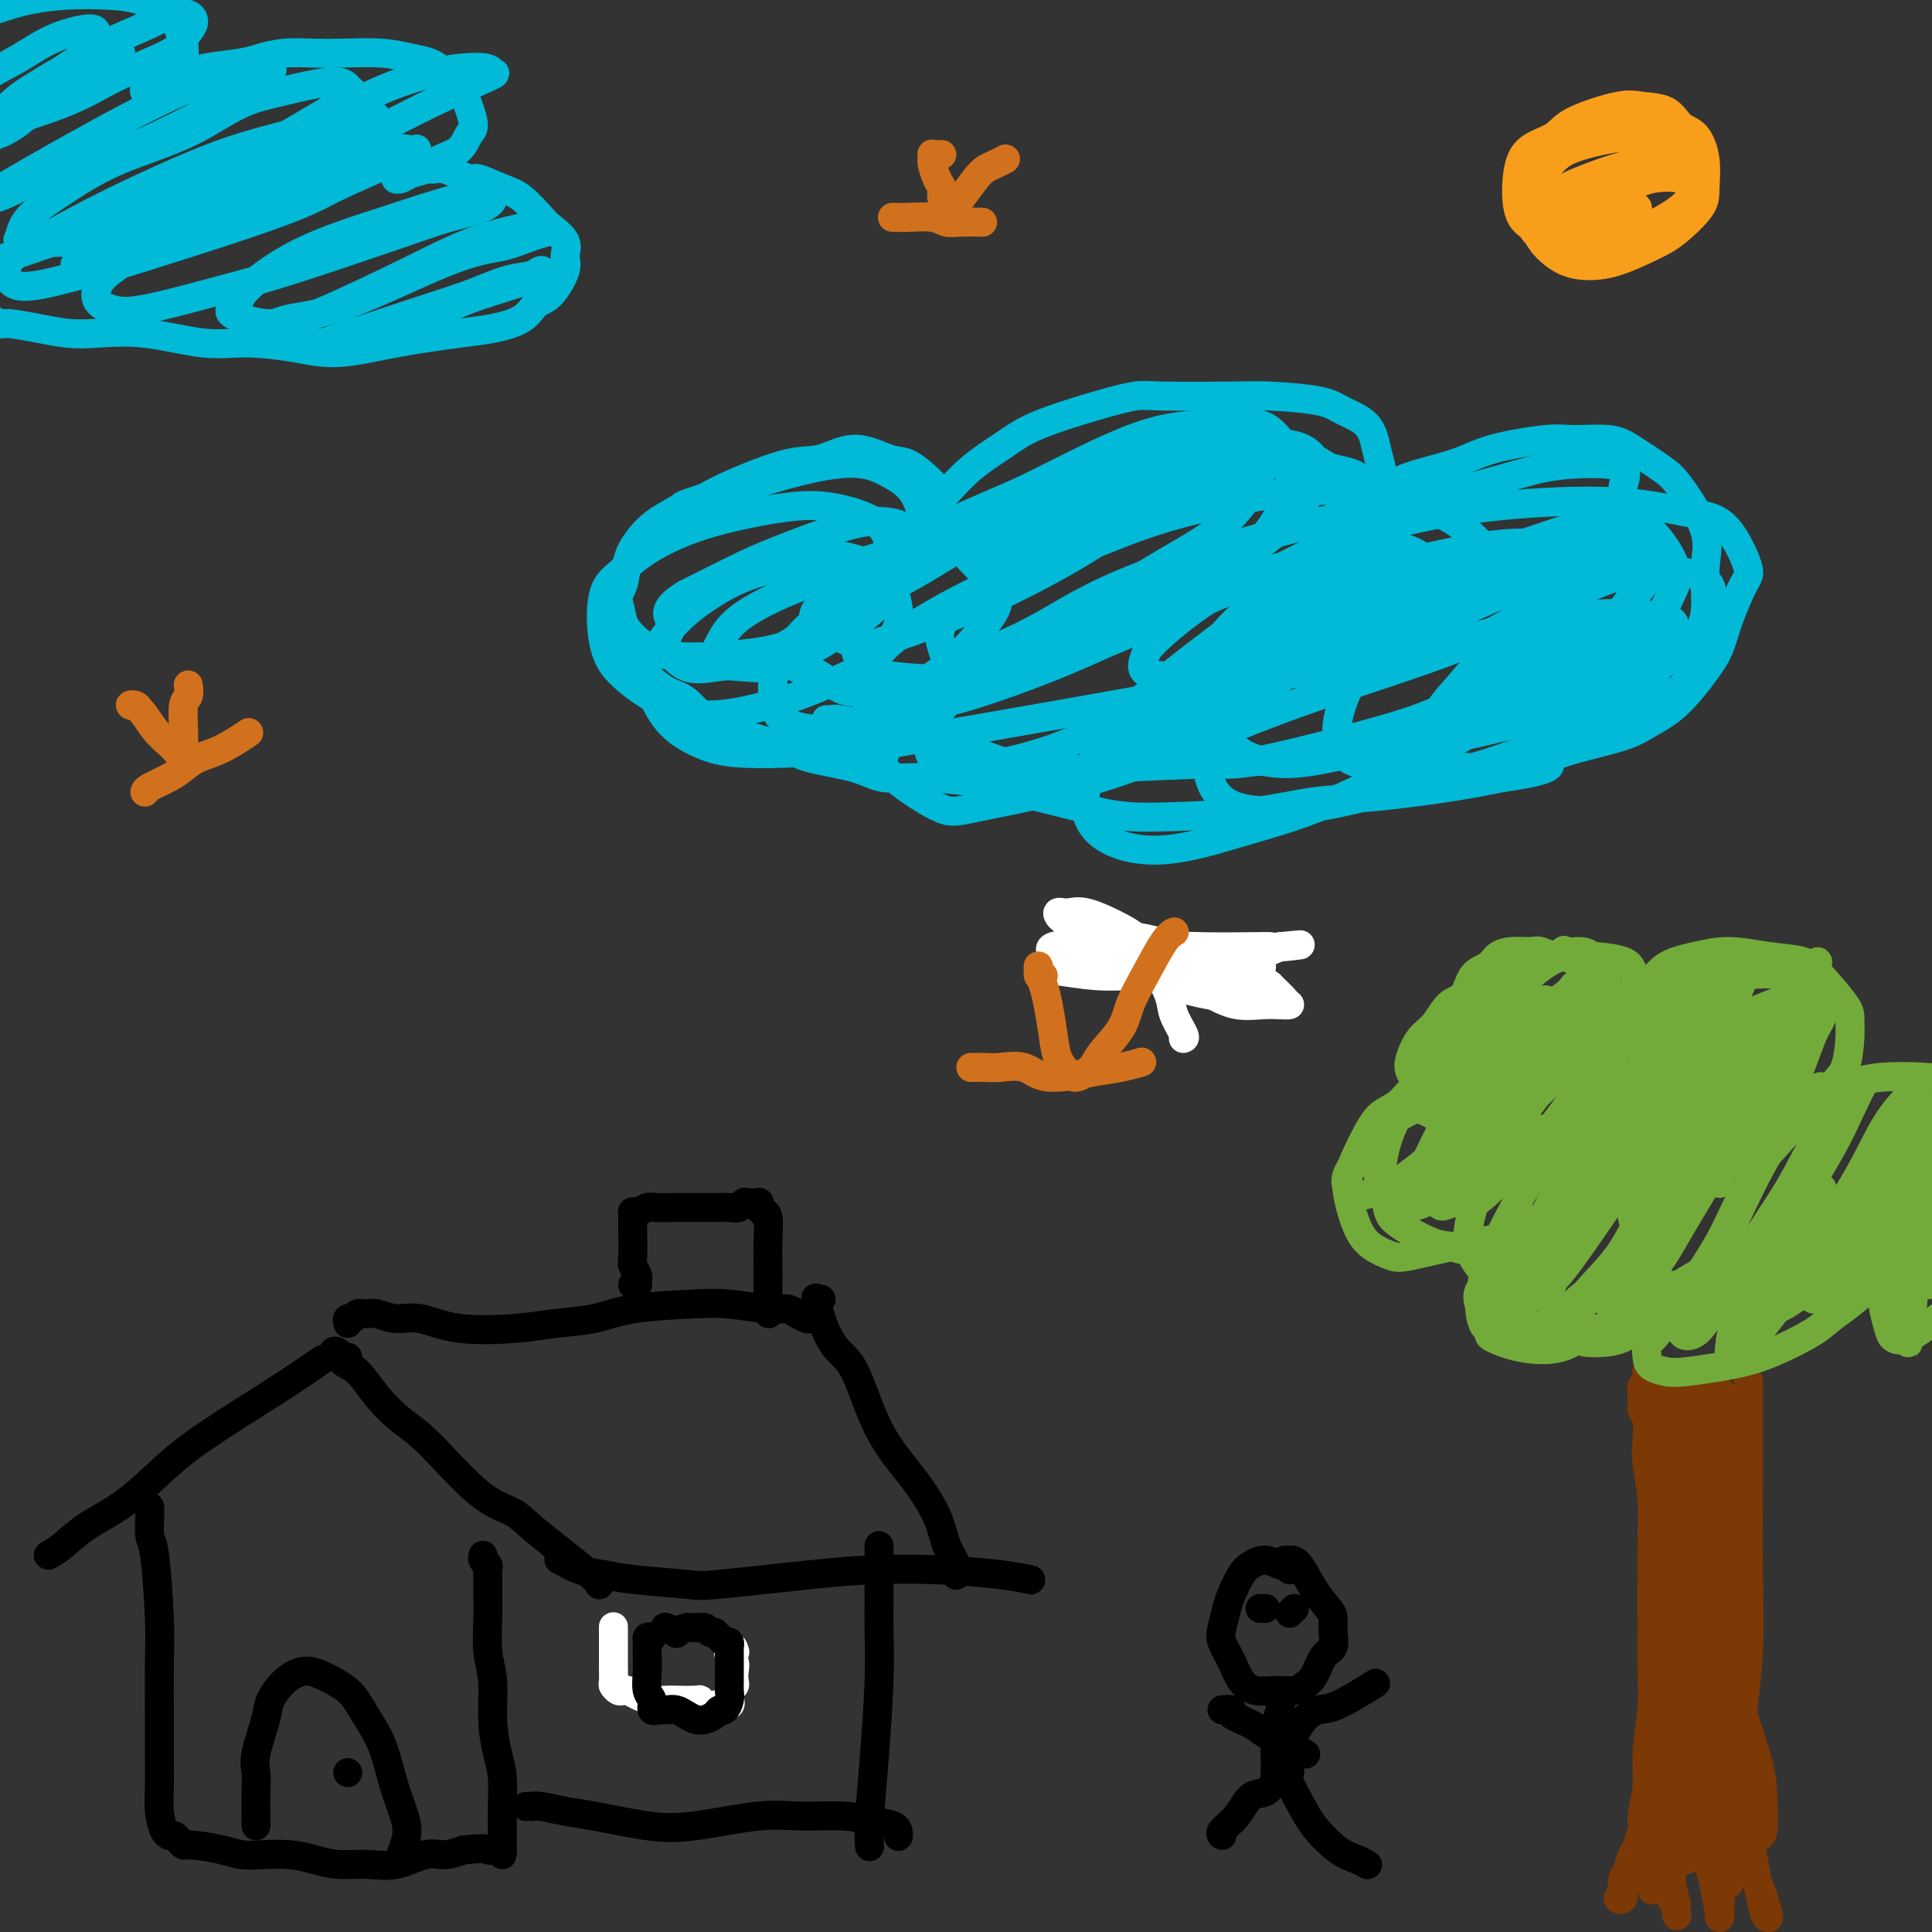 <svg viewBox='0 0 400 400' version='1.1' xmlns='http://www.w3.org/2000/svg' xmlns:xlink='http://www.w3.org/1999/xlink'><rect x="0" y="0" width="400" height="400" fill="#333333" stroke="none"/><g fill='none' stroke='#00BAD8' stroke-width='6' stroke-linecap='round' stroke-linejoin='round'><path d='M172,149c-0.518,-0.008 -1.035,-0.015 -1,0c0.035,0.015 0.623,0.054 1,0c0.377,-0.054 0.544,-0.199 2,0c1.456,0.199 4.203,0.744 6,1c1.797,0.256 2.646,0.223 6,1c3.354,0.777 9.213,2.364 14,4c4.787,1.636 8.502,3.321 13,4c4.498,0.679 9.780,0.352 17,0c7.220,-0.352 16.377,-0.730 23,-1c6.623,-0.270 10.713,-0.431 15,-1c4.287,-0.569 8.770,-1.546 13,-2c4.230,-0.454 8.206,-0.385 13,-1c4.794,-0.615 10.407,-1.913 15,-3c4.593,-1.087 8.167,-1.963 13,-4c4.833,-2.037 10.926,-5.236 15,-7c4.074,-1.764 6.129,-2.095 8,-3c1.871,-0.905 3.557,-2.385 5,-4c1.443,-1.615 2.643,-3.365 3,-6c0.357,-2.635 -0.130,-6.155 0,-9c0.130,-2.845 0.877,-5.015 0,-8c-0.877,-2.985 -3.379,-6.785 -5,-9c-1.621,-2.215 -2.363,-2.843 -4,-4c-1.637,-1.157 -4.169,-2.841 -6,-4c-1.831,-1.159 -2.959,-1.794 -5,-2c-2.041,-0.206 -4.994,0.016 -7,0c-2.006,-0.016 -3.065,-0.272 -6,0c-2.935,0.272 -7.745,1.070 -11,2c-3.255,0.930 -4.955,1.992 -8,3c-3.045,1.008 -7.435,1.964 -10,3c-2.565,1.036 -3.304,2.153 -4,3c-0.696,0.847 -1.348,1.423 -2,2'/><path d='M285,104c-3.717,1.696 -1.009,0.436 0,0c1.009,-0.436 0.320,-0.047 0,0c-0.320,0.047 -0.271,-0.249 0,-1c0.271,-0.751 0.764,-1.958 1,-3c0.236,-1.042 0.215,-1.918 0,-3c-0.215,-1.082 -0.623,-2.371 -1,-4c-0.377,-1.629 -0.724,-3.599 -2,-5c-1.276,-1.401 -3.483,-2.231 -5,-3c-1.517,-0.769 -2.346,-1.475 -5,-2c-2.654,-0.525 -7.133,-0.868 -10,-1c-2.867,-0.132 -4.121,-0.051 -8,0c-3.879,0.051 -10.383,0.074 -14,0c-3.617,-0.074 -4.346,-0.244 -6,0c-1.654,0.244 -4.233,0.903 -8,2c-3.767,1.097 -8.722,2.632 -12,4c-3.278,1.368 -4.878,2.567 -7,4c-2.122,1.433 -4.765,3.099 -7,5c-2.235,1.901 -4.062,4.037 -5,5c-0.938,0.963 -0.986,0.753 -1,1c-0.014,0.247 0.006,0.951 0,1c-0.006,0.049 -0.039,-0.558 0,-1c0.039,-0.442 0.148,-0.718 0,-1c-0.148,-0.282 -0.554,-0.568 -1,-1c-0.446,-0.432 -0.933,-1.008 -2,-2c-1.067,-0.992 -2.716,-2.399 -4,-3c-1.284,-0.601 -2.205,-0.397 -4,-1c-1.795,-0.603 -4.464,-2.012 -7,-2c-2.536,0.012 -4.937,1.447 -7,2c-2.063,0.553 -3.786,0.226 -7,1c-3.214,0.774 -7.918,2.650 -11,4c-3.082,1.350 -4.541,2.175 -6,3'/><path d='M146,103c-5.682,1.871 -4.386,1.548 -5,2c-0.614,0.452 -3.136,1.680 -5,3c-1.864,1.320 -3.070,2.733 -4,4c-0.930,1.267 -1.584,2.388 -2,4c-0.416,1.612 -0.593,3.715 -1,5c-0.407,1.285 -1.045,1.752 -1,3c0.045,1.248 0.773,3.278 1,5c0.227,1.722 -0.046,3.137 0,4c0.046,0.863 0.413,1.174 1,2c0.587,0.826 1.396,2.168 2,3c0.604,0.832 1.005,1.153 2,2c0.995,0.847 2.585,2.219 4,3c1.415,0.781 2.654,0.972 4,2c1.346,1.028 2.799,2.894 4,4c1.201,1.106 2.151,1.450 4,2c1.849,0.550 4.596,1.304 7,2c2.404,0.696 4.465,1.335 6,2c1.535,0.665 2.544,1.358 5,2c2.456,0.642 6.359,1.235 9,2c2.641,0.765 4.020,1.703 6,2c1.980,0.297 4.562,-0.046 8,0c3.438,0.046 7.731,0.482 11,1c3.269,0.518 5.514,1.118 9,2c3.486,0.882 8.213,2.047 12,3c3.787,0.953 6.632,1.693 10,2c3.368,0.307 7.258,0.182 12,0c4.742,-0.182 10.337,-0.419 15,-1c4.663,-0.581 8.394,-1.506 12,-2c3.606,-0.494 7.086,-0.556 12,-1c4.914,-0.444 11.261,-1.270 16,-2c4.739,-0.730 7.869,-1.365 11,-2'/><path d='M311,161c13.637,-1.939 8.728,-2.787 10,-4c1.272,-1.213 8.725,-2.791 13,-4c4.275,-1.209 5.371,-2.049 7,-3c1.629,-0.951 3.791,-2.013 6,-4c2.209,-1.987 4.464,-4.900 6,-7c1.536,-2.100 2.354,-3.386 3,-5c0.646,-1.614 1.119,-3.556 2,-6c0.881,-2.444 2.170,-5.389 3,-7c0.830,-1.611 1.200,-1.889 1,-3c-0.200,-1.111 -0.968,-3.055 -2,-5c-1.032,-1.945 -2.326,-3.892 -4,-5c-1.674,-1.108 -3.729,-1.379 -7,-2c-3.271,-0.621 -7.760,-1.593 -13,-2c-5.240,-0.407 -11.233,-0.251 -16,0c-4.767,0.251 -8.309,0.596 -12,1c-3.691,0.404 -7.532,0.867 -13,2c-5.468,1.133 -12.564,2.935 -18,5c-5.436,2.065 -9.212,4.392 -13,6c-3.788,1.608 -7.589,2.497 -12,5c-4.411,2.503 -9.433,6.618 -12,9c-2.567,2.382 -2.681,3.029 -3,4c-0.319,0.971 -0.844,2.265 0,3c0.844,0.735 3.057,0.912 5,1c1.943,0.088 3.616,0.088 7,0c3.384,-0.088 8.480,-0.264 13,-1c4.520,-0.736 8.463,-2.034 13,-3c4.537,-0.966 9.666,-1.601 14,-3c4.334,-1.399 7.873,-3.560 13,-6c5.127,-2.440 11.842,-5.157 16,-7c4.158,-1.843 5.759,-2.812 8,-5c2.241,-2.188 5.120,-5.594 8,-9'/><path d='M334,106c2.829,-3.074 1.901,-3.758 2,-5c0.099,-1.242 1.224,-3.040 0,-4c-1.224,-0.960 -4.798,-1.080 -8,-1c-3.202,0.080 -6.032,0.362 -9,1c-2.968,0.638 -6.074,1.632 -11,3c-4.926,1.368 -11.671,3.111 -17,5c-5.329,1.889 -9.242,3.926 -14,7c-4.758,3.074 -10.363,7.185 -15,11c-4.637,3.815 -8.308,7.334 -11,11c-2.692,3.666 -4.407,7.478 -6,11c-1.593,3.522 -3.065,6.752 -2,9c1.065,2.248 4.668,3.513 8,4c3.332,0.487 6.393,0.195 12,-1c5.607,-1.195 13.759,-3.294 20,-5c6.241,-1.706 10.571,-3.020 15,-5c4.429,-1.980 8.957,-4.626 14,-7c5.043,-2.374 10.601,-4.476 15,-7c4.399,-2.524 7.638,-5.470 10,-8c2.362,-2.530 3.848,-4.642 5,-6c1.152,-1.358 1.972,-1.961 1,-3c-0.972,-1.039 -3.736,-2.515 -7,-3c-3.264,-0.485 -7.028,0.020 -11,1c-3.972,0.980 -8.154,2.435 -14,4c-5.846,1.565 -13.358,3.240 -19,5c-5.642,1.760 -9.413,3.604 -13,6c-3.587,2.396 -6.990,5.345 -11,9c-4.010,3.655 -8.627,8.018 -11,11c-2.373,2.982 -2.502,4.583 -1,6c1.502,1.417 4.635,2.651 8,3c3.365,0.349 6.961,-0.186 11,-1c4.039,-0.814 8.519,-1.907 13,-3'/><path d='M288,154c7.312,-1.500 13.591,-3.252 19,-5c5.409,-1.748 9.948,-3.494 14,-5c4.052,-1.506 7.618,-2.772 11,-4c3.382,-1.228 6.581,-2.417 9,-4c2.419,-1.583 4.060,-3.561 5,-5c0.940,-1.439 1.180,-2.338 -1,-3c-2.180,-0.662 -6.779,-1.088 -11,-1c-4.221,0.088 -8.065,0.689 -15,2c-6.935,1.311 -16.961,3.331 -25,5c-8.039,1.669 -14.091,2.986 -20,4c-5.909,1.014 -11.677,1.725 -17,3c-5.323,1.275 -10.202,3.114 -15,5c-4.798,1.886 -9.515,3.818 -12,5c-2.485,1.182 -2.739,1.615 -3,2c-0.261,0.385 -0.528,0.721 1,0c1.528,-0.721 4.849,-2.499 8,-4c3.151,-1.501 6.130,-2.727 11,-5c4.870,-2.273 11.632,-5.595 17,-8c5.368,-2.405 9.341,-3.894 13,-6c3.659,-2.106 7.002,-4.829 10,-7c2.998,-2.171 5.649,-3.790 7,-5c1.351,-1.210 1.401,-2.010 0,-3c-1.401,-0.990 -4.255,-2.171 -8,-2c-3.745,0.171 -8.383,1.692 -14,3c-5.617,1.308 -12.215,2.402 -19,4c-6.785,1.598 -13.757,3.699 -20,6c-6.243,2.301 -11.759,4.802 -18,8c-6.241,3.198 -13.209,7.094 -17,10c-3.791,2.906 -4.405,4.821 -5,7c-0.595,2.179 -1.170,4.623 0,6c1.170,1.377 4.085,1.689 7,2'/><path d='M200,159c4.370,-0.233 11.796,-1.814 18,-4c6.204,-2.186 11.186,-4.975 17,-8c5.814,-3.025 12.459,-6.284 18,-9c5.541,-2.716 9.978,-4.888 15,-8c5.022,-3.112 10.631,-7.163 14,-10c3.369,-2.837 4.499,-4.460 5,-7c0.501,-2.540 0.372,-5.997 -1,-8c-1.372,-2.003 -3.987,-2.551 -7,-3c-3.013,-0.449 -6.424,-0.799 -13,0c-6.576,0.799 -16.318,2.748 -24,5c-7.682,2.252 -13.304,4.806 -19,7c-5.696,2.194 -11.465,4.028 -18,7c-6.535,2.972 -13.835,7.082 -18,10c-4.165,2.918 -5.195,4.644 -6,6c-0.805,1.356 -1.386,2.341 -1,4c0.386,1.659 1.737,3.993 4,5c2.263,1.007 5.437,0.688 9,0c3.563,-0.688 7.516,-1.743 14,-4c6.484,-2.257 15.498,-5.715 22,-9c6.502,-3.285 10.493,-6.396 16,-10c5.507,-3.604 12.529,-7.699 17,-11c4.471,-3.301 6.390,-5.806 8,-8c1.610,-2.194 2.911,-4.076 3,-6c0.089,-1.924 -1.034,-3.888 -3,-5c-1.966,-1.112 -4.774,-1.370 -8,-1c-3.226,0.370 -6.870,1.369 -13,3c-6.130,1.631 -14.745,3.893 -22,6c-7.255,2.107 -13.151,4.060 -19,7c-5.849,2.940 -11.652,6.869 -17,10c-5.348,3.131 -10.242,5.466 -14,8c-3.758,2.534 -6.379,5.267 -9,8'/><path d='M168,134c-6.496,4.902 -2.737,4.156 0,5c2.737,0.844 4.453,3.277 7,4c2.547,0.723 5.925,-0.265 10,-1c4.075,-0.735 8.847,-1.216 16,-4c7.153,-2.784 16.688,-7.872 24,-12c7.312,-4.128 12.401,-7.295 17,-10c4.599,-2.705 8.706,-4.946 12,-8c3.294,-3.054 5.773,-6.921 7,-10c1.227,-3.079 1.202,-5.372 0,-7c-1.202,-1.628 -3.582,-2.592 -6,-3c-2.418,-0.408 -4.874,-0.261 -8,0c-3.126,0.261 -6.923,0.636 -13,3c-6.077,2.364 -14.435,6.718 -21,10c-6.565,3.282 -11.338,5.492 -16,8c-4.662,2.508 -9.211,5.316 -13,9c-3.789,3.684 -6.816,8.246 -8,10c-1.184,1.754 -0.524,0.702 0,2c0.524,1.298 0.914,4.946 2,7c1.086,2.054 2.869,2.513 7,3c4.131,0.487 10.611,1.003 18,0c7.389,-1.003 15.687,-3.525 18,-4c2.313,-0.475 -1.359,1.099 6,-2c7.359,-3.099 25.748,-10.869 35,-15c9.252,-4.131 9.366,-4.623 11,-7c1.634,-2.377 4.786,-6.638 6,-9c1.214,-2.362 0.489,-2.826 -1,-4c-1.489,-1.174 -3.741,-3.058 -6,-4c-2.259,-0.942 -4.523,-0.943 -10,0c-5.477,0.943 -14.167,2.831 -21,4c-6.833,1.169 -11.809,1.620 -19,4c-7.191,2.380 -16.595,6.690 -26,11'/><path d='M196,114c-7.027,2.927 -11.594,4.744 -16,7c-4.406,2.256 -8.650,4.949 -12,8c-3.350,3.051 -5.807,6.459 -7,9c-1.193,2.541 -1.121,4.214 -1,6c0.121,1.786 0.292,3.684 2,5c1.708,1.316 4.954,2.051 8,2c3.046,-0.051 5.894,-0.888 10,-3c4.106,-2.112 9.471,-5.500 13,-8c3.529,-2.500 5.222,-4.111 7,-6c1.778,-1.889 3.641,-4.057 5,-6c1.359,-1.943 2.212,-3.661 1,-6c-1.212,-2.339 -4.490,-5.299 -6,-7c-1.510,-1.701 -1.250,-2.143 -4,-2c-2.750,0.143 -8.508,0.873 -13,2c-4.492,1.127 -7.718,2.652 -11,4c-3.282,1.348 -6.618,2.518 -10,4c-3.382,1.482 -6.808,3.275 -9,5c-2.192,1.725 -3.149,3.381 -4,5c-0.851,1.619 -1.595,3.201 -1,4c0.595,0.799 2.531,0.815 5,1c2.469,0.185 5.472,0.537 8,0c2.528,-0.537 4.583,-1.965 8,-4c3.417,-2.035 8.198,-4.679 11,-7c2.802,-2.321 3.626,-4.321 5,-6c1.374,-1.679 3.296,-3.036 4,-5c0.704,-1.964 0.188,-4.533 -1,-6c-1.188,-1.467 -3.048,-1.832 -5,-2c-1.952,-0.168 -3.998,-0.138 -8,1c-4.002,1.138 -9.962,3.383 -14,5c-4.038,1.617 -6.154,2.605 -9,4c-2.846,1.395 -6.423,3.198 -10,5'/><path d='M142,123c-5.682,3.363 -3.387,4.770 -3,6c0.387,1.230 -1.135,2.284 -1,4c0.135,1.716 1.926,4.095 4,5c2.074,0.905 4.433,0.336 7,0c2.567,-0.336 5.344,-0.441 9,-2c3.656,-1.559 8.191,-4.574 12,-7c3.809,-2.426 6.892,-4.265 9,-6c2.108,-1.735 3.241,-3.366 4,-5c0.759,-1.634 1.144,-3.270 1,-5c-0.144,-1.730 -0.818,-3.555 -3,-5c-2.182,-1.445 -5.871,-2.509 -9,-3c-3.129,-0.491 -5.699,-0.410 -9,0c-3.301,0.410 -7.334,1.149 -11,2c-3.666,0.851 -6.964,1.816 -10,3c-3.036,1.184 -5.808,2.589 -8,4c-2.192,1.411 -3.803,2.827 -5,4c-1.197,1.173 -1.978,2.102 -2,4c-0.022,1.898 0.717,4.764 2,7c1.283,2.236 3.110,3.841 5,5c1.890,1.159 3.844,1.870 8,2c4.156,0.130 10.516,-0.321 15,-1c4.484,-0.679 7.093,-1.584 11,-4c3.907,-2.416 9.113,-6.341 13,-9c3.887,-2.659 6.455,-4.051 8,-6c1.545,-1.949 2.066,-4.455 2,-7c-0.066,-2.545 -0.720,-5.129 -2,-7c-1.280,-1.871 -3.185,-3.029 -5,-4c-1.815,-0.971 -3.538,-1.755 -6,-2c-2.462,-0.245 -5.663,0.049 -10,1c-4.337,0.951 -9.811,2.557 -14,4c-4.189,1.443 -7.095,2.721 -10,4'/><path d='M144,105c-7.284,2.658 -8.494,4.803 -10,7c-1.506,2.197 -3.309,4.448 -5,6c-1.691,1.552 -3.269,2.407 -4,5c-0.731,2.593 -0.613,6.924 0,10c0.613,3.076 1.721,4.898 4,7c2.279,2.102 5.727,4.485 9,6c3.273,1.515 6.370,2.163 10,2c3.630,-0.163 7.794,-1.139 11,-2c3.206,-0.861 5.455,-1.609 9,-3c3.545,-1.391 8.385,-3.424 11,-5c2.615,-1.576 3.004,-2.694 4,-4c0.996,-1.306 2.598,-2.799 3,-5c0.402,-2.201 -0.396,-5.109 -1,-7c-0.604,-1.891 -1.014,-2.763 -3,-4c-1.986,-1.237 -5.550,-2.838 -9,-3c-3.450,-0.162 -6.787,1.116 -10,2c-3.213,0.884 -6.301,1.373 -10,3c-3.699,1.627 -8.007,4.393 -11,7c-2.993,2.607 -4.669,5.057 -6,7c-1.331,1.943 -2.315,3.381 -2,6c0.315,2.619 1.929,6.420 4,9c2.071,2.580 4.597,3.939 7,5c2.403,1.061 4.681,1.824 10,2c5.319,0.176 13.679,-0.234 21,-1c7.321,-0.766 13.603,-1.887 20,-3c6.397,-1.113 12.908,-2.219 23,-4c10.092,-1.781 23.765,-4.237 34,-6c10.235,-1.763 17.032,-2.833 23,-4c5.968,-1.167 11.107,-2.429 16,-5c4.893,-2.571 9.541,-6.449 12,-9c2.459,-2.551 2.730,-3.776 3,-5'/><path d='M307,119c2.474,-3.400 1.158,-4.900 -1,-7c-2.158,-2.100 -5.159,-4.801 -9,-6c-3.841,-1.199 -8.522,-0.895 -14,0c-5.478,0.895 -11.754,2.381 -21,5c-9.246,2.619 -21.464,6.370 -30,10c-8.536,3.630 -13.392,7.138 -19,10c-5.608,2.862 -11.968,5.078 -17,9c-5.032,3.922 -8.736,9.549 -11,13c-2.264,3.451 -3.086,4.725 -1,7c2.086,2.275 7.082,5.550 10,7c2.918,1.450 3.757,1.075 9,0c5.243,-1.075 14.888,-2.849 25,-6c10.112,-3.151 20.691,-7.679 29,-11c8.309,-3.321 14.348,-5.436 22,-8c7.652,-2.564 16.916,-5.577 23,-8c6.084,-2.423 8.989,-4.255 12,-6c3.011,-1.745 6.128,-3.404 8,-5c1.872,-1.596 2.498,-3.130 2,-5c-0.498,-1.870 -2.119,-4.078 -5,-5c-2.881,-0.922 -7.022,-0.559 -11,0c-3.978,0.559 -7.795,1.313 -15,3c-7.205,1.687 -17.799,4.306 -25,7c-7.201,2.694 -11.009,5.465 -17,10c-5.991,4.535 -14.165,10.836 -19,16c-4.835,5.164 -6.331,9.191 -7,13c-0.669,3.809 -0.512,7.400 2,10c2.512,2.600 7.380,4.208 13,4c5.620,-0.208 11.991,-2.231 18,-4c6.009,-1.769 11.656,-3.284 20,-7c8.344,-3.716 19.384,-9.633 27,-14c7.616,-4.367 11.808,-7.183 16,-10'/><path d='M321,141c8.636,-4.998 8.725,-5.494 11,-9c2.275,-3.506 6.735,-10.021 9,-13c2.265,-2.979 2.334,-2.421 2,-3c-0.334,-0.579 -1.070,-2.293 -5,-2c-3.930,0.293 -11.055,2.594 -17,4c-5.945,1.406 -10.709,1.916 -18,4c-7.291,2.084 -17.107,5.743 -24,9c-6.893,3.257 -10.861,6.112 -15,9c-4.139,2.888 -8.448,5.810 -11,9c-2.552,3.190 -3.346,6.648 -3,10c0.346,3.352 1.833,6.599 6,8c4.167,1.401 11.014,0.955 17,0c5.986,-0.955 11.112,-2.421 17,-4c5.888,-1.579 12.539,-3.271 18,-5c5.461,-1.729 9.734,-3.495 15,-6c5.266,-2.505 11.526,-5.750 15,-8c3.474,-2.250 4.160,-3.506 5,-5c0.840,-1.494 1.832,-3.227 2,-5c0.168,-1.773 -0.487,-3.586 -2,-5c-1.513,-1.414 -3.884,-2.431 -7,-2c-3.116,0.431 -6.977,2.308 -12,4c-5.023,1.692 -11.207,3.199 -15,5c-3.793,1.801 -5.196,3.894 -7,6c-1.804,2.106 -4.008,4.223 -5,7c-0.992,2.777 -0.773,6.215 1,8c1.773,1.785 5.101,1.917 8,2c2.899,0.083 5.371,0.116 10,-1c4.629,-1.116 11.416,-3.382 16,-5c4.584,-1.618 6.965,-2.590 10,-5c3.035,-2.410 6.724,-6.260 9,-9c2.276,-2.740 3.138,-4.370 4,-6'/><path d='M355,133c2.029,-3.861 0.602,-6.014 0,-8c-0.602,-1.986 -0.379,-3.803 -2,-5c-1.621,-1.197 -5.087,-1.772 -8,-2c-2.913,-0.228 -5.274,-0.110 -9,1c-3.726,1.110 -8.819,3.212 -12,5c-3.181,1.788 -4.451,3.261 -6,5c-1.549,1.739 -3.376,3.744 -3,5c0.376,1.256 2.954,1.765 5,2c2.046,0.235 3.560,0.198 6,0c2.440,-0.198 5.805,-0.556 9,-2c3.195,-1.444 6.219,-3.974 8,-6c1.781,-2.026 2.318,-3.550 3,-5c0.682,-1.450 1.510,-2.828 1,-5c-0.510,-2.172 -2.357,-5.140 -4,-7c-1.643,-1.860 -3.080,-2.613 -5,-3c-1.920,-0.387 -4.321,-0.410 -7,0c-2.679,0.410 -5.637,1.252 -8,2c-2.363,0.748 -4.133,1.400 -6,2c-1.867,0.600 -3.832,1.146 -6,2c-2.168,0.854 -4.540,2.017 -7,3c-2.460,0.983 -5.009,1.787 -8,4c-2.991,2.213 -6.426,5.835 -9,9c-2.574,3.165 -4.289,5.874 -6,9c-1.711,3.126 -3.419,6.671 -4,10c-0.581,3.329 -0.036,6.443 2,8c2.036,1.557 5.562,1.555 9,1c3.438,-0.555 6.789,-1.665 10,-3c3.211,-1.335 6.283,-2.894 10,-6c3.717,-3.106 8.078,-7.759 11,-11c2.922,-3.241 4.406,-5.069 5,-8c0.594,-2.931 0.297,-6.966 0,-11'/><path d='M324,119c-0.482,-2.816 -1.687,-4.355 -6,-5c-4.313,-0.645 -11.735,-0.394 -18,1c-6.265,1.394 -11.373,3.932 -17,6c-5.627,2.068 -11.773,3.666 -19,7c-7.227,3.334 -15.535,8.404 -21,12c-5.465,3.596 -8.089,5.719 -10,8c-1.911,2.281 -3.111,4.720 -4,6c-0.889,1.280 -1.468,1.402 1,1c2.468,-0.402 7.984,-1.327 12,-3c4.016,-1.673 6.531,-4.094 11,-7c4.469,-2.906 10.891,-6.297 16,-11c5.109,-4.703 8.906,-10.719 11,-14c2.094,-3.281 2.487,-3.827 3,-7c0.513,-3.173 1.148,-8.972 0,-12c-1.148,-3.028 -4.078,-3.283 -7,-4c-2.922,-0.717 -5.835,-1.894 -12,-1c-6.165,0.894 -15.582,3.858 -23,6c-7.418,2.142 -12.835,3.460 -18,6c-5.165,2.540 -10.076,6.300 -15,10c-4.924,3.700 -9.860,7.340 -12,10c-2.140,2.660 -1.485,4.342 -1,6c0.485,1.658 0.801,3.294 4,4c3.199,0.706 9.280,0.483 14,0c4.720,-0.483 8.080,-1.225 14,-4c5.920,-2.775 14.399,-7.584 20,-11c5.601,-3.416 8.324,-5.441 11,-8c2.676,-2.559 5.305,-5.653 7,-9c1.695,-3.347 2.454,-6.949 2,-10c-0.454,-3.051 -2.122,-5.552 -4,-7c-1.878,-1.448 -3.965,-1.842 -9,-1c-5.035,0.842 -13.017,2.921 -21,5'/><path d='M233,93c-8.211,2.029 -13.737,5.101 -20,8c-6.263,2.899 -13.262,5.624 -20,9c-6.738,3.376 -13.217,7.403 -17,10c-3.783,2.597 -4.872,3.764 -6,5c-1.128,1.236 -2.294,2.542 -1,4c1.294,1.458 5.050,3.067 7,4c1.950,0.933 2.094,1.188 6,0c3.906,-1.188 11.574,-3.820 19,-7c7.426,-3.180 14.609,-6.908 20,-10c5.391,-3.092 8.990,-5.547 12,-8c3.010,-2.453 5.431,-4.905 7,-7c1.569,-2.095 2.287,-3.833 3,-5c0.713,-1.167 1.420,-1.763 -1,-1c-2.420,0.763 -7.969,2.884 -11,4c-3.031,1.116 -3.544,1.227 -8,4c-4.456,2.773 -12.853,8.208 -17,11c-4.147,2.792 -4.042,2.941 -4,3c0.042,0.059 0.021,0.030 0,0'/><path d='M-3,66c0.219,-0.119 0.438,-0.239 1,0c0.562,0.239 1.469,0.835 2,1c0.531,0.165 0.688,-0.101 2,0c1.312,0.101 3.780,0.571 6,1c2.220,0.429 4.192,0.818 6,1c1.808,0.182 3.450,0.156 6,0c2.550,-0.156 6.007,-0.443 10,0c3.993,0.443 8.522,1.616 12,2c3.478,0.384 5.906,-0.019 9,0c3.094,0.019 6.853,0.462 10,1c3.147,0.538 5.683,1.173 9,1c3.317,-0.173 7.416,-1.153 12,-2c4.584,-0.847 9.653,-1.561 13,-2c3.347,-0.439 4.971,-0.603 7,-1c2.029,-0.397 4.462,-1.026 6,-2c1.538,-0.974 2.180,-2.294 3,-3c0.820,-0.706 1.817,-0.798 3,-2c1.183,-1.202 2.551,-3.513 3,-5c0.449,-1.487 -0.022,-2.149 0,-3c0.022,-0.851 0.535,-1.890 0,-3c-0.535,-1.110 -2.119,-2.292 -3,-3c-0.881,-0.708 -1.058,-0.944 -2,-2c-0.942,-1.056 -2.647,-2.932 -4,-4c-1.353,-1.068 -2.352,-1.329 -4,-2c-1.648,-0.671 -3.943,-1.754 -5,-2c-1.057,-0.246 -0.875,0.344 -2,0c-1.125,-0.344 -3.558,-1.623 -5,-2c-1.442,-0.377 -1.892,0.146 -3,0c-1.108,-0.146 -2.875,-0.962 -4,-1c-1.125,-0.038 -1.607,0.704 -2,1c-0.393,0.296 -0.696,0.148 -1,0'/><path d='M82,35c-4.012,-0.759 -1.041,0.345 0,1c1.041,0.655 0.153,0.863 0,1c-0.153,0.137 0.427,0.204 1,0c0.573,-0.204 1.137,-0.678 2,-1c0.863,-0.322 2.025,-0.493 3,-1c0.975,-0.507 1.761,-1.349 3,-2c1.239,-0.651 2.929,-1.111 4,-2c1.071,-0.889 1.521,-2.205 2,-3c0.479,-0.795 0.985,-1.067 1,-2c0.015,-0.933 -0.462,-2.526 -1,-4c-0.538,-1.474 -1.137,-2.830 -2,-4c-0.863,-1.170 -1.990,-2.156 -3,-3c-1.010,-0.844 -1.903,-1.546 -3,-2c-1.097,-0.454 -2.400,-0.658 -4,-1c-1.600,-0.342 -3.499,-0.821 -6,-1c-2.501,-0.179 -5.603,-0.059 -8,0c-2.397,0.059 -4.087,0.057 -6,0c-1.913,-0.057 -4.049,-0.170 -6,0c-1.951,0.170 -3.719,0.622 -5,1c-1.281,0.378 -2.076,0.683 -4,1c-1.924,0.317 -4.979,0.646 -7,1c-2.021,0.354 -3.010,0.735 -4,1c-0.990,0.265 -1.982,0.416 -3,1c-1.018,0.584 -2.063,1.602 -3,2c-0.937,0.398 -1.768,0.175 -2,0c-0.232,-0.175 0.134,-0.301 0,0c-0.134,0.301 -0.768,1.031 -1,1c-0.232,-0.031 -0.062,-0.823 0,-1c0.062,-0.177 0.017,0.260 1,0c0.983,-0.260 2.995,-1.217 4,-2c1.005,-0.783 1.002,-1.391 1,-2'/><path d='M36,14c1.368,-1.083 1.789,-1.292 2,-2c0.211,-0.708 0.212,-1.917 0,-3c-0.212,-1.083 -0.637,-2.042 -1,-3c-0.363,-0.958 -0.664,-1.915 -2,-3c-1.336,-1.085 -3.706,-2.299 -6,-3c-2.294,-0.701 -4.512,-0.889 -7,-1c-2.488,-0.111 -5.247,-0.146 -8,0c-2.753,0.146 -5.502,0.474 -8,1c-2.498,0.526 -4.747,1.251 -7,2c-2.253,0.749 -4.512,1.523 -7,3c-2.488,1.477 -5.205,3.656 -7,5c-1.795,1.344 -2.666,1.852 -4,3c-1.334,1.148 -3.129,2.938 -4,4c-0.871,1.062 -0.819,1.398 -1,2c-0.181,0.602 -0.596,1.471 -1,2c-0.404,0.529 -0.795,0.719 -1,1c-0.205,0.281 -0.222,0.652 0,1c0.222,0.348 0.683,0.671 1,1c0.317,0.329 0.491,0.663 1,1c0.509,0.337 1.355,0.675 2,1c0.645,0.325 1.090,0.636 2,1c0.910,0.364 2.284,0.780 4,1c1.716,0.220 3.773,0.242 6,0c2.227,-0.242 4.623,-0.749 9,-2c4.377,-1.251 10.736,-3.244 15,-5c4.264,-1.756 6.433,-3.273 10,-5c3.567,-1.727 8.530,-3.664 11,-5c2.470,-1.336 2.445,-2.069 3,-3c0.555,-0.931 1.688,-2.058 2,-3c0.312,-0.942 -0.197,-1.698 -1,-2c-0.803,-0.302 -1.902,-0.151 -3,0'/><path d='M36,3c-1.184,-0.095 -2.145,0.667 -5,2c-2.855,1.333 -7.606,3.236 -11,5c-3.394,1.764 -5.432,3.390 -8,5c-2.568,1.610 -5.664,3.203 -8,5c-2.336,1.797 -3.910,3.797 -5,5c-1.090,1.203 -1.696,1.609 -2,2c-0.304,0.391 -0.308,0.768 0,1c0.308,0.232 0.927,0.320 2,0c1.073,-0.320 2.599,-1.047 4,-2c1.401,-0.953 2.677,-2.132 5,-4c2.323,-1.868 5.692,-4.425 8,-6c2.308,-1.575 3.554,-2.169 4,-3c0.446,-0.831 0.092,-1.899 0,-3c-0.092,-1.101 0.078,-2.236 0,-3c-0.078,-0.764 -0.404,-1.158 -2,-1c-1.596,0.158 -4.463,0.868 -7,2c-2.537,1.132 -4.743,2.684 -7,4c-2.257,1.316 -4.566,2.394 -7,4c-2.434,1.606 -4.993,3.739 -7,6c-2.007,2.261 -3.462,4.650 -4,6c-0.538,1.350 -0.161,1.659 0,2c0.161,0.341 0.105,0.712 1,1c0.895,0.288 2.742,0.492 5,0c2.258,-0.492 4.926,-1.681 7,-3c2.074,-1.319 3.555,-2.769 7,-5c3.445,-2.231 8.855,-5.242 12,-7c3.145,-1.758 4.025,-2.264 5,-3c0.975,-0.736 2.045,-1.702 2,-2c-0.045,-0.298 -1.204,0.074 -2,0c-0.796,-0.074 -1.227,-0.592 -3,0c-1.773,0.592 -4.886,2.296 -8,4'/><path d='M12,15c-4.538,2.380 -9.383,6.329 -13,9c-3.617,2.671 -6.007,4.064 -8,6c-1.993,1.936 -3.589,4.415 -4,6c-0.411,1.585 0.363,2.275 1,3c0.637,0.725 1.138,1.483 3,2c1.862,0.517 5.084,0.793 8,0c2.916,-0.793 5.527,-2.654 9,-4c3.473,-1.346 7.809,-2.177 13,-4c5.191,-1.823 11.237,-4.637 16,-7c4.763,-2.363 8.245,-4.276 11,-6c2.755,-1.724 4.784,-3.258 6,-4c1.216,-0.742 1.618,-0.693 2,-1c0.382,-0.307 0.745,-0.969 -1,-1c-1.745,-0.031 -5.596,0.568 -10,2c-4.404,1.432 -9.359,3.698 -14,6c-4.641,2.302 -8.966,4.642 -15,8c-6.034,3.358 -13.775,7.734 -19,11c-5.225,3.266 -7.933,5.423 -10,7c-2.067,1.577 -3.494,2.573 -4,4c-0.506,1.427 -0.093,3.283 1,4c1.093,0.717 2.865,0.293 5,0c2.135,-0.293 4.631,-0.456 10,-2c5.369,-1.544 13.610,-4.469 20,-7c6.390,-2.531 10.928,-4.667 16,-7c5.072,-2.333 10.677,-4.862 15,-7c4.323,-2.138 7.364,-3.885 11,-6c3.636,-2.115 7.867,-4.597 10,-6c2.133,-1.403 2.170,-1.727 2,-2c-0.170,-0.273 -0.546,-0.497 -1,-1c-0.454,-0.503 -0.987,-1.287 -4,-1c-3.013,0.287 -8.507,1.643 -14,3'/><path d='M54,20c-5.346,1.452 -9.211,4.582 -14,7c-4.789,2.418 -10.503,4.126 -15,6c-4.497,1.874 -7.779,3.915 -11,6c-3.221,2.085 -6.382,4.213 -8,6c-1.618,1.787 -1.694,3.234 -2,4c-0.306,0.766 -0.842,0.852 1,1c1.842,0.148 6.060,0.359 10,0c3.940,-0.359 7.600,-1.287 14,-4c6.400,-2.713 15.539,-7.209 23,-10c7.461,-2.791 13.242,-3.876 19,-6c5.758,-2.124 11.492,-5.287 17,-8c5.508,-2.713 10.790,-4.977 13,-6c2.210,-1.023 1.348,-0.805 1,-1c-0.348,-0.195 -0.183,-0.803 -2,-1c-1.817,-0.197 -5.615,0.018 -10,1c-4.385,0.982 -9.358,2.729 -14,5c-4.642,2.271 -8.953,5.064 -15,8c-6.047,2.936 -13.829,6.016 -19,9c-5.171,2.984 -7.732,5.872 -11,8c-3.268,2.128 -7.242,3.497 -10,5c-2.758,1.503 -4.299,3.141 -5,4c-0.701,0.859 -0.563,0.939 0,1c0.563,0.061 1.552,0.103 2,0c0.448,-0.103 0.356,-0.351 3,-1c2.644,-0.649 8.024,-1.699 12,-3c3.976,-1.301 6.548,-2.852 11,-5c4.452,-2.148 10.784,-4.893 15,-7c4.216,-2.107 6.316,-3.575 9,-5c2.684,-1.425 5.953,-2.807 8,-4c2.047,-1.193 2.870,-2.198 3,-3c0.130,-0.802 -0.435,-1.401 -1,-2'/><path d='M78,25c0.136,-1.198 -0.524,-1.692 -4,-1c-3.476,0.692 -9.769,2.572 -15,4c-5.231,1.428 -9.400,2.406 -16,5c-6.600,2.594 -15.629,6.804 -22,10c-6.371,3.196 -10.082,5.380 -13,7c-2.918,1.620 -5.041,2.678 -6,4c-0.959,1.322 -0.754,2.910 0,4c0.754,1.090 2.058,1.682 6,1c3.942,-0.682 10.524,-2.640 12,-3c1.476,-0.360 -2.153,0.876 4,-1c6.153,-1.876 22.089,-6.866 31,-10c8.911,-3.134 10.798,-4.412 14,-6c3.202,-1.588 7.720,-3.485 11,-5c3.280,-1.515 5.324,-2.646 6,-3c0.676,-0.354 -0.014,0.070 -1,0c-0.986,-0.070 -2.268,-0.634 -5,0c-2.732,0.634 -6.913,2.465 -11,4c-4.087,1.535 -8.078,2.775 -14,5c-5.922,2.225 -13.775,5.436 -19,8c-5.225,2.564 -7.822,4.480 -10,6c-2.178,1.520 -3.937,2.643 -5,4c-1.063,1.357 -1.428,2.947 -1,4c0.428,1.053 1.650,1.570 3,2c1.350,0.430 2.826,0.775 7,0c4.174,-0.775 11.044,-2.668 16,-4c4.956,-1.332 7.999,-2.101 14,-4c6.001,-1.899 14.962,-4.926 21,-7c6.038,-2.074 9.155,-3.195 12,-4c2.845,-0.805 5.420,-1.294 7,-2c1.580,-0.706 2.166,-1.630 2,-2c-0.166,-0.370 -1.083,-0.185 -2,0'/><path d='M100,41c7.854,-3.133 0.490,-1.464 -5,0c-5.490,1.464 -9.104,2.724 -13,4c-3.896,1.276 -8.073,2.568 -12,4c-3.927,1.432 -7.603,3.005 -11,5c-3.397,1.995 -6.514,4.412 -8,6c-1.486,1.588 -1.342,2.346 -2,3c-0.658,0.654 -2.118,1.205 -1,2c1.118,0.795 4.814,1.833 7,2c2.186,0.167 2.861,-0.536 5,-1c2.139,-0.464 5.743,-0.687 12,-3c6.257,-2.313 15.167,-6.714 21,-9c5.833,-2.286 8.590,-2.457 11,-3c2.410,-0.543 4.473,-1.459 6,-2c1.527,-0.541 2.516,-0.708 3,-1c0.484,-0.292 0.461,-0.709 0,-1c-0.461,-0.291 -1.361,-0.455 -4,0c-2.639,0.455 -7.016,1.530 -11,3c-3.984,1.470 -7.573,3.335 -13,6c-5.427,2.665 -12.691,6.130 -17,8c-4.309,1.870 -5.662,2.144 -7,3c-1.338,0.856 -2.659,2.295 -3,3c-0.341,0.705 0.300,0.678 1,1c0.700,0.322 1.459,0.994 3,1c1.541,0.006 3.862,-0.652 8,-2c4.138,-1.348 10.092,-3.385 15,-5c4.908,-1.615 8.770,-2.809 12,-4c3.230,-1.191 5.830,-2.380 8,-3c2.170,-0.620 3.912,-0.671 5,-1c1.088,-0.329 1.524,-0.935 2,-1c0.476,-0.065 0.993,0.410 0,1c-0.993,0.590 -3.497,1.295 -6,2'/><path d='M106,59c-2.228,0.795 -5.798,1.782 -9,3c-3.202,1.218 -6.038,2.666 -9,4c-2.962,1.334 -6.052,2.553 -8,3c-1.948,0.447 -2.755,0.120 -2,0c0.755,-0.120 3.073,-0.034 4,0c0.927,0.034 0.464,0.017 0,0'/></g>
<g fill='none' stroke='#F99E1B' stroke-width='6' stroke-linecap='round' stroke-linejoin='round'><path d='M336,24c-0.326,-0.050 -0.653,-0.100 0,0c0.653,0.100 2.284,0.351 0,1c-2.284,0.649 -8.485,1.696 -11,2c-2.515,0.304 -1.344,-0.134 -1,0c0.344,0.134 -0.140,0.840 -1,2c-0.860,1.160 -2.096,2.775 -3,4c-0.904,1.225 -1.474,2.062 -2,4c-0.526,1.938 -1.006,4.979 -1,7c0.006,2.021 0.498,3.024 1,4c0.502,0.976 1.015,1.926 2,3c0.985,1.074 2.442,2.270 4,3c1.558,0.730 3.216,0.992 5,1c1.784,0.008 3.693,-0.239 6,-1c2.307,-0.761 5.012,-2.036 7,-3c1.988,-0.964 3.260,-1.617 5,-3c1.740,-1.383 3.949,-3.496 5,-5c1.051,-1.504 0.944,-2.399 1,-4c0.056,-1.601 0.276,-3.906 0,-6c-0.276,-2.094 -1.047,-3.975 -2,-5c-0.953,-1.025 -2.086,-1.194 -3,-2c-0.914,-0.806 -1.608,-2.248 -3,-3c-1.392,-0.752 -3.481,-0.812 -5,-1c-1.519,-0.188 -2.466,-0.503 -5,0c-2.534,0.503 -6.655,1.822 -9,3c-2.345,1.178 -2.915,2.213 -4,3c-1.085,0.787 -2.686,1.326 -4,2c-1.314,0.674 -2.341,1.482 -3,3c-0.659,1.518 -0.950,3.747 -1,6c-0.050,2.253 0.140,4.530 1,6c0.860,1.470 2.388,2.134 4,3c1.612,0.866 3.306,1.933 5,3'/><path d='M324,51c2.631,1.183 4.709,1.139 7,1c2.291,-0.139 4.794,-0.373 7,-1c2.206,-0.627 4.113,-1.647 6,-3c1.887,-1.353 3.752,-3.039 5,-5c1.248,-1.961 1.879,-4.197 2,-6c0.121,-1.803 -0.267,-3.174 -1,-4c-0.733,-0.826 -1.809,-1.106 -3,-2c-1.191,-0.894 -2.496,-2.403 -4,-3c-1.504,-0.597 -3.208,-0.281 -5,0c-1.792,0.281 -3.672,0.526 -6,1c-2.328,0.474 -5.102,1.177 -7,2c-1.898,0.823 -2.918,1.768 -4,3c-1.082,1.232 -2.227,2.752 -3,5c-0.773,2.248 -1.175,5.224 -1,7c0.175,1.776 0.927,2.351 2,3c1.073,0.649 2.465,1.370 5,2c2.535,0.630 6.211,1.167 9,1c2.789,-0.167 4.689,-1.039 7,-2c2.311,-0.961 5.032,-2.012 7,-3c1.968,-0.988 3.184,-1.912 4,-3c0.816,-1.088 1.233,-2.339 1,-4c-0.233,-1.661 -1.115,-3.732 -2,-5c-0.885,-1.268 -1.773,-1.734 -3,-2c-1.227,-0.266 -2.792,-0.331 -5,0c-2.208,0.331 -5.059,1.058 -8,2c-2.941,0.942 -5.972,2.099 -8,3c-2.028,0.901 -3.052,1.545 -4,3c-0.948,1.455 -1.821,3.720 -2,5c-0.179,1.280 0.336,1.575 1,2c0.664,0.425 1.475,0.978 3,1c1.525,0.022 3.762,-0.489 6,-1'/><path d='M330,48c3.568,0.166 7.489,-0.418 10,-1c2.511,-0.582 3.611,-1.163 5,-2c1.389,-0.837 3.067,-1.931 4,-3c0.933,-1.069 1.123,-2.115 1,-3c-0.123,-0.885 -0.558,-1.610 -2,-2c-1.442,-0.390 -3.890,-0.445 -6,0c-2.110,0.445 -3.882,1.391 -6,2c-2.118,0.609 -4.581,0.882 -7,2c-2.419,1.118 -4.792,3.081 -6,4c-1.208,0.919 -1.250,0.795 -1,1c0.250,0.205 0.791,0.741 1,1c0.209,0.259 0.084,0.241 1,0c0.916,-0.241 2.872,-0.706 5,-1c2.128,-0.294 4.429,-0.418 6,-1c1.571,-0.582 2.413,-1.622 3,-2c0.587,-0.378 0.918,-0.095 1,0c0.082,0.095 -0.085,-0.000 -1,0c-0.915,0.000 -2.578,0.095 -4,0c-1.422,-0.095 -2.605,-0.379 -4,0c-1.395,0.379 -3.004,1.422 -4,2c-0.996,0.578 -1.380,0.691 -1,1c0.380,0.309 1.526,0.814 3,1c1.474,0.186 3.278,0.053 4,0c0.722,-0.053 0.361,-0.027 0,0'/></g>
<g fill='none' stroke='#000000' stroke-width='6' stroke-linecap='round' stroke-linejoin='round'><path d='M10,322c0.892,-0.498 1.784,-0.996 3,-2c1.216,-1.004 2.754,-2.514 5,-4c2.246,-1.486 5.198,-2.949 8,-5c2.802,-2.051 5.452,-4.690 8,-7c2.548,-2.310 4.992,-4.289 9,-7c4.008,-2.711 9.579,-6.153 14,-9c4.421,-2.847 7.692,-5.099 9,-6c1.308,-0.901 0.654,-0.450 0,0'/><path d='M226,195c0.754,0.249 1.509,0.498 5,1c3.491,0.502 9.719,1.258 14,2c4.281,0.742 6.614,1.469 8,2c1.386,0.531 1.825,0.866 2,1c0.175,0.134 0.088,0.067 0,0'/><path d='M72,281c-0.299,0.007 -0.599,0.014 -1,0c-0.401,-0.014 -0.905,-0.050 -1,0c-0.095,0.050 0.217,0.185 0,0c-0.217,-0.185 -0.965,-0.690 -1,-1c-0.035,-0.310 0.643,-0.424 1,0c0.357,0.424 0.393,1.388 1,2c0.607,0.612 1.784,0.874 3,2c1.216,1.126 2.472,3.116 4,5c1.528,1.884 3.329,3.661 5,5c1.671,1.339 3.211,2.239 6,5c2.789,2.761 6.828,7.385 10,10c3.172,2.615 5.477,3.223 7,4c1.523,0.777 2.264,1.724 5,4c2.736,2.276 7.467,5.882 10,8c2.533,2.118 2.866,2.748 3,3c0.134,0.252 0.067,0.126 0,0'/><path d='M31,312c0.022,0.422 0.044,0.845 0,2c-0.044,1.155 -0.155,3.043 0,4c0.155,0.957 0.578,0.982 1,4c0.422,3.018 0.845,9.030 1,13c0.155,3.970 0.041,5.898 0,9c-0.041,3.102 -0.008,7.377 0,11c0.008,3.623 -0.008,6.592 0,9c0.008,2.408 0.040,4.253 0,6c-0.040,1.747 -0.151,3.396 0,5c0.151,1.604 0.565,3.165 1,4c0.435,0.835 0.890,0.946 1,1c0.110,0.054 -0.126,0.052 0,0c0.126,-0.052 0.613,-0.155 1,0c0.387,0.155 0.673,0.567 1,1c0.327,0.433 0.697,0.887 1,1c0.303,0.113 0.541,-0.114 2,0c1.459,0.114 4.139,0.569 6,1c1.861,0.431 2.901,0.837 4,1c1.099,0.163 2.256,0.082 4,0c1.744,-0.082 4.075,-0.163 6,0c1.925,0.163 3.446,0.572 5,1c1.554,0.428 3.143,0.876 5,1c1.857,0.124 3.984,-0.074 6,0c2.016,0.074 3.922,0.422 6,0c2.078,-0.422 4.329,-1.614 6,-2c1.671,-0.386 2.763,0.032 4,0c1.237,-0.032 2.618,-0.516 4,-1'/><path d='M96,383c5.050,-0.469 4.674,-0.143 5,0c0.326,0.143 1.355,0.101 2,0c0.645,-0.101 0.905,-0.263 1,0c0.095,0.263 0.026,0.952 0,1c-0.026,0.048 -0.007,-0.543 0,-1c0.007,-0.457 0.003,-0.779 0,-1c-0.003,-0.221 -0.003,-0.342 0,-1c0.003,-0.658 0.011,-1.852 0,-3c-0.011,-1.148 -0.040,-2.249 0,-4c0.040,-1.751 0.151,-4.152 0,-6c-0.151,-1.848 -0.562,-3.142 -1,-5c-0.438,-1.858 -0.902,-4.281 -1,-7c-0.098,-2.719 0.170,-5.733 0,-8c-0.170,-2.267 -0.778,-3.787 -1,-6c-0.222,-2.213 -0.059,-5.118 0,-7c0.059,-1.882 0.012,-2.742 0,-4c-0.012,-1.258 0.011,-2.915 0,-4c-0.011,-1.085 -0.055,-1.597 0,-2c0.055,-0.403 0.211,-0.696 0,-1c-0.211,-0.304 -0.788,-0.620 -1,-1c-0.212,-0.380 -0.061,-0.823 0,-1c0.061,-0.177 0.030,-0.089 0,0'/><path d='M72,274c-0.097,-0.454 -0.193,-0.907 0,-1c0.193,-0.093 0.676,0.176 1,0c0.324,-0.176 0.489,-0.795 1,-1c0.511,-0.205 1.368,0.005 2,0c0.632,-0.005 1.038,-0.225 2,0c0.962,0.225 2.480,0.894 4,1c1.520,0.106 3.041,-0.352 5,0c1.959,0.352 4.355,1.513 8,2c3.645,0.487 8.539,0.299 12,0c3.461,-0.299 5.489,-0.708 8,-1c2.511,-0.292 5.505,-0.467 8,-1c2.495,-0.533 4.493,-1.426 8,-2c3.507,-0.574 8.525,-0.831 12,-1c3.475,-0.169 5.408,-0.252 8,0c2.592,0.252 5.844,0.838 8,1c2.156,0.162 3.217,-0.101 4,0c0.783,0.101 1.288,0.566 2,1c0.712,0.434 1.632,0.838 2,1c0.368,0.162 0.184,0.081 0,0'/><path d='M170,269c-0.410,0.078 -0.820,0.156 -1,0c-0.180,-0.156 -0.130,-0.544 0,0c0.130,0.544 0.340,2.022 1,4c0.660,1.978 1.770,4.456 3,6c1.230,1.544 2.580,2.152 4,5c1.420,2.848 2.910,7.935 5,12c2.090,4.065 4.781,7.107 7,10c2.219,2.893 3.968,5.637 5,8c1.032,2.363 1.349,4.345 2,6c0.651,1.655 1.637,2.984 2,4c0.363,1.016 0.104,1.719 0,2c-0.104,0.281 -0.052,0.141 0,0'/><path d='M116,322c0.088,0.477 0.176,0.954 0,1c-0.176,0.046 -0.615,-0.338 0,0c0.615,0.338 2.283,1.399 4,2c1.717,0.601 3.484,0.743 5,1c1.516,0.257 2.780,0.629 6,1c3.220,0.371 8.395,0.740 11,1c2.605,0.260 2.639,0.412 7,0c4.361,-0.412 13.050,-1.389 19,-2c5.950,-0.611 9.161,-0.857 13,-1c3.839,-0.143 8.307,-0.183 13,0c4.693,0.183 9.610,0.588 13,1c3.390,0.412 5.254,0.832 6,1c0.746,0.168 0.373,0.084 0,0'/><path d='M182,320c0.000,0.109 0.001,0.218 0,1c-0.001,0.782 -0.003,2.236 0,4c0.003,1.764 0.011,3.836 0,6c-0.011,2.164 -0.041,4.419 0,7c0.041,2.581 0.155,5.487 0,10c-0.155,4.513 -0.578,10.632 -1,16c-0.422,5.368 -0.845,9.984 -1,13c-0.155,3.016 -0.044,4.433 0,5c0.044,0.567 0.022,0.283 0,0'/><path d='M109,374c-0.121,0.002 -0.241,0.004 0,0c0.241,-0.004 0.845,-0.013 1,0c0.155,0.013 -0.138,0.049 0,0c0.138,-0.049 0.707,-0.183 2,0c1.293,0.183 3.309,0.682 5,1c1.691,0.318 3.056,0.453 6,1c2.944,0.547 7.467,1.505 11,2c3.533,0.495 6.078,0.528 10,0c3.922,-0.528 9.223,-1.618 13,-2c3.777,-0.382 6.031,-0.056 9,0c2.969,0.056 6.652,-0.156 9,0c2.348,0.156 3.361,0.681 5,1c1.639,0.319 3.903,0.432 5,1c1.097,0.568 1.028,1.591 1,2c-0.028,0.409 -0.014,0.205 0,0'/><path d='M53,378c-0.001,-0.434 -0.002,-0.867 0,-1c0.002,-0.133 0.008,0.036 0,-1c-0.008,-1.036 -0.029,-3.277 0,-5c0.029,-1.723 0.107,-2.930 0,-4c-0.107,-1.070 -0.398,-2.004 0,-4c0.398,-1.996 1.487,-5.055 2,-7c0.513,-1.945 0.452,-2.776 1,-4c0.548,-1.224 1.707,-2.843 3,-4c1.293,-1.157 2.720,-1.854 4,-2c1.280,-0.146 2.412,0.257 4,1c1.588,0.743 3.632,1.824 5,3c1.368,1.176 2.058,2.446 3,4c0.942,1.554 2.134,3.392 3,5c0.866,1.608 1.405,2.987 2,5c0.595,2.013 1.245,4.658 2,7c0.755,2.342 1.614,4.379 2,6c0.386,1.621 0.299,2.826 0,4c-0.299,1.174 -0.811,2.316 -1,3c-0.189,0.684 -0.054,0.910 0,1c0.054,0.090 0.027,0.045 0,0'/><path d='M72,367c0.000,0.000 0.000,0.000 0,0c0.000,0.000 0.000,0.000 0,0c0.000,0.000 0.000,0.000 0,0'/></g>
<g fill='none' stroke='#FFFFFF' stroke-width='6' stroke-linecap='round' stroke-linejoin='round'><path d='M245,215c0.215,-0.052 0.431,-0.104 0,-1c-0.431,-0.896 -1.508,-2.637 -2,-4c-0.492,-1.363 -0.400,-2.349 -1,-4c-0.600,-1.651 -1.893,-3.969 -3,-6c-1.107,-2.031 -2.028,-3.775 -3,-5c-0.972,-1.225 -1.995,-1.930 -4,-3c-2.005,-1.070 -4.992,-2.505 -7,-3c-2.008,-0.495 -3.038,-0.049 -4,0c-0.962,0.049 -1.857,-0.301 -2,0c-0.143,0.301 0.464,1.251 2,2c1.536,0.749 4.000,1.298 6,2c2.000,0.702 3.537,1.559 5,2c1.463,0.441 2.853,0.466 6,1c3.147,0.534 8.050,1.578 11,2c2.950,0.422 3.948,0.221 5,0c1.052,-0.221 2.157,-0.462 3,0c0.843,0.462 1.425,1.626 1,2c-0.425,0.374 -1.856,-0.042 -3,0c-1.144,0.042 -2.002,0.543 -4,1c-1.998,0.457 -5.137,0.868 -8,1c-2.863,0.132 -5.448,-0.017 -8,0c-2.552,0.017 -5.069,0.201 -8,0c-2.931,-0.201 -6.276,-0.785 -8,-1c-1.724,-0.215 -1.829,-0.059 -2,0c-0.171,0.059 -0.410,0.022 1,0c1.410,-0.022 4.469,-0.029 7,0c2.531,0.029 4.535,0.093 8,0c3.465,-0.093 8.393,-0.345 12,-1c3.607,-0.655 5.894,-1.715 8,-2c2.106,-0.285 4.030,0.204 6,0c1.970,-0.204 3.985,-1.102 6,-2'/><path d='M265,196c7.496,-0.774 3.236,-0.208 1,0c-2.236,0.208 -2.448,0.060 -3,0c-0.552,-0.060 -1.443,-0.031 -4,0c-2.557,0.031 -6.781,0.063 -10,0c-3.219,-0.063 -5.435,-0.220 -9,0c-3.565,0.220 -8.481,0.818 -12,1c-3.519,0.182 -5.642,-0.053 -7,0c-1.358,0.053 -1.950,0.392 -2,1c-0.050,0.608 0.444,1.484 2,2c1.556,0.516 4.176,0.671 6,1c1.824,0.329 2.854,0.831 6,1c3.146,0.169 8.409,0.006 12,0c3.591,-0.006 5.510,0.145 8,0c2.490,-0.145 5.552,-0.585 7,-1c1.448,-0.415 1.283,-0.804 1,-1c-0.283,-0.196 -0.683,-0.197 -2,0c-1.317,0.197 -3.550,0.593 -6,1c-2.450,0.407 -5.115,0.824 -8,1c-2.885,0.176 -5.989,0.112 -9,0c-3.011,-0.112 -5.928,-0.272 -9,-1c-3.072,-0.728 -6.299,-2.024 -8,-3c-1.701,-0.976 -1.878,-1.633 -1,-2c0.878,-0.367 2.809,-0.445 5,0c2.191,0.445 4.640,1.411 7,2c2.360,0.589 4.629,0.799 8,2c3.371,1.201 7.844,3.392 11,5c3.156,1.608 4.995,2.633 7,3c2.005,0.367 4.177,0.078 6,0c1.823,-0.078 3.299,0.056 4,0c0.701,-0.056 0.629,-0.302 0,-1c-0.629,-0.698 -1.814,-1.849 -3,-3'/><path d='M263,204c-0.962,-0.852 -1.867,-0.981 -4,-2c-2.133,-1.019 -5.495,-2.928 -8,-4c-2.505,-1.072 -4.152,-1.307 -7,-2c-2.848,-0.693 -6.897,-1.845 -9,-2c-2.103,-0.155 -2.259,0.686 -3,1c-0.741,0.314 -2.067,0.101 -2,1c0.067,0.899 1.527,2.910 3,4c1.473,1.090 2.959,1.259 5,2c2.041,0.741 4.638,2.055 8,3c3.362,0.945 7.489,1.521 11,2c3.511,0.479 6.407,0.860 8,1c1.593,0.140 1.884,0.040 2,0c0.116,-0.040 0.058,-0.020 0,0'/><path d='M127,337c-0.000,-0.179 -0.000,-0.359 0,0c0.000,0.359 0.000,1.255 0,2c-0.000,0.745 -0.001,1.337 0,2c0.001,0.663 0.003,1.397 0,2c-0.003,0.603 -0.012,1.076 0,2c0.012,0.924 0.044,2.299 0,3c-0.044,0.701 -0.164,0.726 0,1c0.164,0.274 0.613,0.795 1,1c0.387,0.205 0.713,0.093 1,0c0.287,-0.093 0.536,-0.169 1,0c0.464,0.169 1.144,0.581 2,1c0.856,0.419 1.889,0.843 3,1c1.111,0.157 2.300,0.046 3,0c0.700,-0.046 0.913,-0.026 2,0c1.087,0.026 3.050,0.059 4,0c0.950,-0.059 0.889,-0.211 1,0c0.111,0.211 0.394,0.784 1,1c0.606,0.216 1.536,0.074 2,0c0.464,-0.074 0.463,-0.079 1,0c0.537,0.079 1.612,0.242 2,0c0.388,-0.242 0.090,-0.890 0,-1c-0.090,-0.110 0.028,0.318 0,0c-0.028,-0.318 -0.202,-1.383 0,-2c0.202,-0.617 0.782,-0.786 1,-1c0.218,-0.214 0.076,-0.474 0,-1c-0.076,-0.526 -0.087,-1.318 0,-2c0.087,-0.682 0.271,-1.255 0,-2c-0.271,-0.745 -0.996,-1.662 -1,-2c-0.004,-0.338 0.713,-0.097 1,0c0.287,0.097 0.143,0.048 0,0'/><path d='M152,342c-0.067,-1.711 -0.733,-0.489 -1,0c-0.267,0.489 -0.133,0.244 0,0'/></g>
<g fill='none' stroke='#000000' stroke-width='6' stroke-linecap='round' stroke-linejoin='round'><path d='M135,339c-0.422,-0.095 -0.845,-0.189 -1,0c-0.155,0.189 -0.043,0.663 0,1c0.043,0.337 0.015,0.537 0,1c-0.015,0.463 -0.019,1.189 0,2c0.019,0.811 0.062,1.706 0,3c-0.062,1.294 -0.228,2.988 0,4c0.228,1.012 0.852,1.343 1,2c0.148,0.657 -0.179,1.639 0,2c0.179,0.361 0.863,0.099 1,0c0.137,-0.099 -0.273,-0.037 0,0c0.273,0.037 1.228,0.049 2,0c0.772,-0.049 1.362,-0.159 2,0c0.638,0.159 1.323,0.588 2,1c0.677,0.412 1.347,0.805 2,1c0.653,0.195 1.289,0.190 2,0c0.711,-0.190 1.497,-0.564 2,-1c0.503,-0.436 0.723,-0.932 1,-1c0.277,-0.068 0.610,0.292 1,0c0.390,-0.292 0.837,-1.236 1,-2c0.163,-0.764 0.044,-1.347 0,-2c-0.044,-0.653 -0.012,-1.375 0,-2c0.012,-0.625 0.004,-1.152 0,-2c-0.004,-0.848 -0.004,-2.016 0,-3c0.004,-0.984 0.011,-1.784 0,-2c-0.011,-0.216 -0.041,0.153 0,0c0.041,-0.153 0.152,-0.828 0,-1c-0.152,-0.172 -0.566,0.160 -1,0c-0.434,-0.160 -0.886,-0.812 -1,-1c-0.114,-0.188 0.110,0.089 0,0c-0.110,-0.089 -0.555,-0.545 -1,-1'/><path d='M148,338c-0.656,-0.248 -0.797,0.133 -1,0c-0.203,-0.133 -0.469,-0.781 -1,-1c-0.531,-0.219 -1.327,-0.010 -2,0c-0.673,0.010 -1.225,-0.180 -2,0c-0.775,0.180 -1.775,0.729 -2,1c-0.225,0.271 0.324,0.265 0,0c-0.324,-0.265 -1.521,-0.790 -2,-1c-0.479,-0.210 -0.239,-0.105 0,0'/><path d='M131,266c0.431,0.097 0.862,0.194 1,0c0.138,-0.194 -0.015,-0.681 0,-1c0.015,-0.319 0.200,-0.472 0,-1c-0.200,-0.528 -0.786,-1.433 -1,-2c-0.214,-0.567 -0.057,-0.797 0,-2c0.057,-1.203 0.015,-3.380 0,-5c-0.015,-1.620 -0.002,-2.682 0,-3c0.002,-0.318 -0.007,0.107 0,0c0.007,-0.107 0.031,-0.747 0,-1c-0.031,-0.253 -0.115,-0.120 0,0c0.115,0.120 0.429,0.228 1,0c0.571,-0.228 1.399,-0.793 2,-1c0.601,-0.207 0.976,-0.055 2,0c1.024,0.055 2.697,0.015 4,0c1.303,-0.015 2.236,-0.004 3,0c0.764,0.004 1.360,0.002 2,0c0.640,-0.002 1.323,-0.004 2,0c0.677,0.004 1.346,0.015 2,0c0.654,-0.015 1.293,-0.056 2,0c0.707,0.056 1.482,0.211 2,0c0.518,-0.211 0.779,-0.786 1,-1c0.221,-0.214 0.403,-0.068 1,0c0.597,0.068 1.609,0.057 2,0c0.391,-0.057 0.161,-0.159 0,0c-0.161,0.159 -0.253,0.579 0,1c0.253,0.421 0.853,0.841 1,1c0.147,0.159 -0.157,0.055 0,0c0.157,-0.055 0.774,-0.062 1,1c0.226,1.062 0.061,3.192 0,5c-0.061,1.808 -0.016,3.295 0,5c0.016,1.705 0.005,3.630 0,5c-0.005,1.370 -0.002,2.185 0,3'/><path d='M159,270c0.333,3.500 0.167,1.750 0,0'/><path d='M267,325c-0.379,-0.459 -0.759,-0.918 -1,-1c-0.241,-0.082 -0.345,0.211 -1,0c-0.655,-0.211 -1.863,-0.928 -3,-1c-1.137,-0.072 -2.203,0.501 -3,1c-0.797,0.499 -1.326,0.923 -2,2c-0.674,1.077 -1.495,2.808 -2,4c-0.505,1.192 -0.694,1.845 -1,3c-0.306,1.155 -0.729,2.811 -1,4c-0.271,1.189 -0.391,1.912 0,3c0.391,1.088 1.291,2.541 2,4c0.709,1.459 1.225,2.924 2,4c0.775,1.076 1.807,1.763 3,2c1.193,0.237 2.546,0.026 4,0c1.454,-0.026 3.010,0.135 4,0c0.990,-0.135 1.414,-0.567 2,-1c0.586,-0.433 1.334,-0.869 2,-2c0.666,-1.131 1.249,-2.959 2,-4c0.751,-1.041 1.671,-1.294 2,-2c0.329,-0.706 0.068,-1.863 0,-3c-0.068,-1.137 0.056,-2.252 0,-3c-0.056,-0.748 -0.292,-1.129 -1,-2c-0.708,-0.871 -1.889,-2.233 -3,-4c-1.111,-1.767 -2.154,-3.937 -3,-5c-0.846,-1.063 -1.497,-1.017 -2,-1c-0.503,0.017 -0.858,0.005 -1,0c-0.142,-0.005 -0.071,-0.002 0,0'/><path d='M265,352c0.008,-0.499 0.016,-0.998 0,-1c-0.016,-0.002 -0.057,0.492 0,1c0.057,0.508 0.211,1.030 0,2c-0.211,0.970 -0.789,2.390 -1,4c-0.211,1.610 -0.057,3.411 0,5c0.057,1.589 0.015,2.966 0,4c-0.015,1.034 -0.004,1.724 0,2c0.004,0.276 0.002,0.138 0,0'/><path d='M266,368c-0.350,0.482 -0.701,0.965 -1,1c-0.299,0.035 -0.547,-0.376 -1,0c-0.453,0.376 -1.113,1.541 -2,2c-0.887,0.459 -2.003,0.214 -3,1c-0.997,0.786 -1.875,2.602 -3,4c-1.125,1.398 -2.495,2.376 -3,3c-0.505,0.624 -0.144,0.892 0,1c0.144,0.108 0.072,0.054 0,0'/><path d='M267,367c0.045,-0.136 0.090,-0.272 0,0c-0.090,0.272 -0.316,0.951 0,2c0.316,1.049 1.174,2.467 2,4c0.826,1.533 1.619,3.182 3,5c1.381,1.818 3.350,3.807 5,5c1.650,1.193 2.983,1.590 4,2c1.017,0.410 1.719,0.831 2,1c0.281,0.169 0.140,0.084 0,0'/><path d='M253,354c0.949,-0.066 1.897,-0.131 2,0c0.103,0.131 -0.641,0.459 0,1c0.641,0.541 2.665,1.294 4,2c1.335,0.706 1.979,1.366 3,2c1.021,0.634 2.418,1.242 4,2c1.582,0.758 3.349,1.666 4,2c0.651,0.334 0.186,0.096 0,0c-0.186,-0.096 -0.093,-0.048 0,0'/><path d='M268,360c0.041,-0.497 0.082,-0.995 0,-1c-0.082,-0.005 -0.287,0.481 0,0c0.287,-0.481 1.066,-1.930 2,-3c0.934,-1.070 2.024,-1.761 3,-2c0.976,-0.239 1.840,-0.026 4,-1c2.160,-0.974 5.617,-3.135 7,-4c1.383,-0.865 0.691,-0.432 0,0'/><path d='M261,333c-0.111,0.000 -0.222,0.000 0,0c0.222,0.000 0.778,0.000 1,0c0.222,0.000 0.111,0.000 0,0'/><path d='M267,334c0.417,-0.417 0.833,-0.833 1,-1c0.167,-0.167 0.083,-0.083 0,0'/></g>
<g fill='none' stroke='#7C3805' stroke-width='6' stroke-linecap='round' stroke-linejoin='round'><path d='M343,290c-0.309,-0.536 -0.619,-1.072 -1,-2c-0.381,-0.928 -0.834,-2.247 -1,-3c-0.166,-0.753 -0.045,-0.941 0,-1c0.045,-0.059 0.015,0.009 0,0c-0.015,-0.009 -0.015,-0.096 0,0c0.015,0.096 0.045,0.375 0,2c-0.045,1.625 -0.166,4.595 0,7c0.166,2.405 0.619,4.244 1,6c0.381,1.756 0.690,3.430 1,6c0.310,2.570 0.620,6.035 1,9c0.380,2.965 0.830,5.430 1,10c0.170,4.570 0.059,11.247 0,18c-0.059,6.753 -0.067,13.583 0,19c0.067,5.417 0.210,9.420 0,13c-0.210,3.580 -0.774,6.737 -1,8c-0.226,1.263 -0.113,0.631 0,0'/><path d='M362,286c-0.000,0.041 -0.000,0.082 0,0c0.000,-0.082 0.000,-0.288 0,0c-0.000,0.288 -0.000,1.071 0,2c0.000,0.929 0.002,2.003 0,4c-0.002,1.997 -0.006,4.918 0,7c0.006,2.082 0.022,3.325 0,8c-0.022,4.675 -0.083,12.782 0,19c0.083,6.218 0.309,10.545 0,16c-0.309,5.455 -1.155,12.036 -2,19c-0.845,6.964 -1.690,14.310 -2,19c-0.310,4.690 -0.083,6.724 0,8c0.083,1.276 0.024,1.793 0,2c-0.024,0.207 -0.012,0.103 0,0'/><path d='M347,292c-0.544,0.463 -1.088,0.925 -1,2c0.088,1.075 0.809,2.762 1,5c0.191,2.238 -0.149,5.026 0,8c0.149,2.974 0.785,6.135 1,10c0.215,3.865 0.007,8.436 0,15c-0.007,6.564 0.187,15.121 0,21c-0.187,5.879 -0.755,9.080 -1,12c-0.245,2.920 -0.169,5.560 0,7c0.169,1.440 0.430,1.679 0,0c-0.430,-1.679 -1.551,-5.276 -2,-9c-0.449,-3.724 -0.228,-7.574 0,-12c0.228,-4.426 0.461,-9.428 0,-14c-0.461,-4.572 -1.617,-8.714 -2,-14c-0.383,-5.286 0.005,-11.718 0,-16c-0.005,-4.282 -0.404,-6.416 0,-8c0.404,-1.584 1.610,-2.619 2,-3c0.390,-0.381 -0.037,-0.108 0,0c0.037,0.108 0.539,0.051 1,2c0.461,1.949 0.882,5.904 1,10c0.118,4.096 -0.067,8.332 0,12c0.067,3.668 0.385,6.766 1,11c0.615,4.234 1.526,9.602 2,13c0.474,3.398 0.513,4.825 1,5c0.487,0.175 1.424,-0.904 2,-3c0.576,-2.096 0.791,-5.211 1,-8c0.209,-2.789 0.413,-5.254 0,-10c-0.413,-4.746 -1.442,-11.775 -2,-17c-0.558,-5.225 -0.644,-8.648 -1,-12c-0.356,-3.352 -0.980,-6.633 -1,-9c-0.020,-2.367 0.566,-3.819 1,-4c0.434,-0.181 0.717,0.910 1,2'/><path d='M352,288c-0.020,-6.346 0.930,2.788 1,8c0.070,5.212 -0.738,6.501 -1,11c-0.262,4.499 0.024,12.208 0,17c-0.024,4.792 -0.357,6.666 0,9c0.357,2.334 1.403,5.127 2,6c0.597,0.873 0.745,-0.172 1,-1c0.255,-0.828 0.618,-1.437 1,-4c0.382,-2.563 0.782,-7.080 1,-11c0.218,-3.920 0.255,-7.242 0,-11c-0.255,-3.758 -0.802,-7.950 -1,-12c-0.198,-4.050 -0.048,-7.957 0,-10c0.048,-2.043 -0.005,-2.222 0,-2c0.005,0.222 0.068,0.846 0,3c-0.068,2.154 -0.267,5.840 0,9c0.267,3.160 0.999,5.796 1,11c0.001,5.204 -0.729,12.976 -1,17c-0.271,4.024 -0.083,4.301 0,8c0.083,3.699 0.061,10.821 0,15c-0.061,4.179 -0.160,5.415 0,6c0.160,0.585 0.579,0.519 1,0c0.421,-0.519 0.845,-1.490 1,-3c0.155,-1.510 0.042,-3.558 0,-8c-0.042,-4.442 -0.013,-11.277 0,-16c0.013,-4.723 0.008,-7.333 0,-11c-0.008,-3.667 -0.020,-8.391 0,-11c0.020,-2.609 0.073,-3.105 0,-3c-0.073,0.105 -0.271,0.810 0,2c0.271,1.190 1.011,2.865 1,7c-0.011,4.135 -0.772,10.729 -1,16c-0.228,5.271 0.078,9.220 0,15c-0.078,5.780 -0.539,13.390 -1,21'/><path d='M357,366c-0.358,10.588 -0.253,11.060 0,13c0.253,1.940 0.653,5.350 1,7c0.347,1.650 0.640,1.539 1,1c0.360,-0.539 0.785,-1.506 1,-3c0.215,-1.494 0.219,-3.514 0,-8c-0.219,-4.486 -0.662,-11.436 -1,-17c-0.338,-5.564 -0.572,-9.741 -1,-14c-0.428,-4.259 -1.051,-8.599 -1,-12c0.051,-3.401 0.775,-5.864 1,-7c0.225,-1.136 -0.048,-0.947 0,0c0.048,0.947 0.418,2.652 0,5c-0.418,2.348 -1.625,5.339 -2,9c-0.375,3.661 0.081,7.991 0,14c-0.081,6.009 -0.701,13.699 -1,19c-0.299,5.301 -0.278,8.215 0,10c0.278,1.785 0.814,2.440 1,3c0.186,0.560 0.023,1.023 0,0c-0.023,-1.023 0.095,-3.532 0,-6c-0.095,-2.468 -0.403,-4.895 -1,-9c-0.597,-4.105 -1.484,-9.888 -2,-14c-0.516,-4.112 -0.663,-6.553 -1,-9c-0.337,-2.447 -0.865,-4.899 -1,-7c-0.135,-2.101 0.122,-3.851 0,-4c-0.122,-0.149 -0.622,1.301 -1,3c-0.378,1.699 -0.633,3.646 -1,8c-0.367,4.354 -0.844,11.116 -1,16c-0.156,4.884 0.011,7.892 0,11c-0.011,3.108 -0.199,6.318 0,8c0.199,1.682 0.784,1.838 1,2c0.216,0.162 0.062,0.332 0,-1c-0.062,-1.332 -0.031,-4.166 0,-7'/><path d='M349,377c0.145,-3.567 0.008,-9.486 0,-14c-0.008,-4.514 0.115,-7.625 0,-11c-0.115,-3.375 -0.467,-7.015 0,-10c0.467,-2.985 1.754,-5.317 2,-6c0.246,-0.683 -0.551,0.282 -1,1c-0.449,0.718 -0.552,1.187 -1,3c-0.448,1.813 -1.241,4.969 -2,10c-0.759,5.031 -1.483,11.937 -2,17c-0.517,5.063 -0.827,8.282 -1,11c-0.173,2.718 -0.208,4.936 0,6c0.208,1.064 0.659,0.976 1,0c0.341,-0.976 0.574,-2.840 1,-5c0.426,-2.160 1.047,-4.617 1,-9c-0.047,-4.383 -0.761,-10.692 -1,-16c-0.239,-5.308 -0.005,-9.613 0,-15c0.005,-5.387 -0.221,-11.854 0,-18c0.221,-6.146 0.890,-11.971 1,-15c0.110,-3.029 -0.337,-3.261 0,-6c0.337,-2.739 1.460,-7.986 2,-11c0.540,-3.014 0.499,-3.795 0,-4c-0.499,-0.205 -1.454,0.164 -2,1c-0.546,0.836 -0.682,2.137 -1,4c-0.318,1.863 -0.817,4.287 -1,7c-0.183,2.713 -0.048,5.714 0,8c0.048,2.286 0.010,3.856 0,5c-0.010,1.144 0.008,1.861 0,2c-0.008,0.139 -0.041,-0.300 0,-1c0.041,-0.700 0.155,-1.662 0,-3c-0.155,-1.338 -0.580,-3.053 -1,-5c-0.420,-1.947 -0.834,-4.128 -1,-6c-0.166,-1.872 -0.083,-3.436 0,-5'/><path d='M343,292c-0.266,-3.574 0.069,-3.508 0,-4c-0.069,-0.492 -0.540,-1.540 -1,-2c-0.460,-0.460 -0.908,-0.332 -1,0c-0.092,0.332 0.172,0.866 0,1c-0.172,0.134 -0.779,-0.133 -1,0c-0.221,0.133 -0.055,0.667 0,1c0.055,0.333 0.001,0.465 0,1c-0.001,0.535 0.051,1.474 0,2c-0.051,0.526 -0.206,0.639 0,1c0.206,0.361 0.773,0.971 1,2c0.227,1.029 0.113,2.476 0,4c-0.113,1.524 -0.226,3.125 0,5c0.226,1.875 0.792,4.022 1,7c0.208,2.978 0.057,6.785 0,10c-0.057,3.215 -0.019,5.839 0,8c0.019,2.161 0.020,3.861 0,7c-0.020,3.139 -0.062,7.718 0,11c0.062,3.282 0.229,5.265 0,8c-0.229,2.735 -0.853,6.220 -1,9c-0.147,2.780 0.182,4.855 0,7c-0.182,2.145 -0.876,4.359 -1,6c-0.124,1.641 0.322,2.710 0,4c-0.322,1.290 -1.412,2.801 -2,4c-0.588,1.199 -0.675,2.085 -1,3c-0.325,0.915 -0.888,1.858 -1,3c-0.112,1.142 0.225,2.484 0,3c-0.225,0.516 -1.013,0.207 -1,0c0.013,-0.207 0.828,-0.313 1,-1c0.172,-0.687 -0.300,-1.954 0,-3c0.300,-1.046 1.371,-1.870 2,-3c0.629,-1.130 0.814,-2.565 1,-4'/><path d='M339,382c1.020,-3.373 2.069,-6.304 3,-8c0.931,-1.696 1.745,-2.157 3,-5c1.255,-2.843 2.953,-8.069 4,-12c1.047,-3.931 1.444,-6.567 2,-10c0.556,-3.433 1.272,-7.665 2,-12c0.728,-4.335 1.466,-8.775 2,-12c0.534,-3.225 0.862,-5.235 1,-7c0.138,-1.765 0.086,-3.286 0,-6c-0.086,-2.714 -0.205,-6.620 0,-9c0.205,-2.380 0.734,-3.235 1,-5c0.266,-1.765 0.267,-4.439 0,-6c-0.267,-1.561 -0.803,-2.007 -1,-2c-0.197,0.007 -0.054,0.469 0,1c0.054,0.531 0.018,1.132 0,2c-0.018,0.868 -0.017,2.005 0,3c0.017,0.995 0.051,1.849 0,4c-0.051,2.151 -0.187,5.600 0,9c0.187,3.400 0.697,6.752 1,10c0.303,3.248 0.401,6.393 1,12c0.599,5.607 1.701,13.678 2,19c0.299,5.322 -0.203,7.896 0,11c0.203,3.104 1.112,6.737 2,10c0.888,3.263 1.754,6.155 2,8c0.246,1.845 -0.130,2.644 0,3c0.130,0.356 0.765,0.271 1,-1c0.235,-1.271 0.070,-3.728 0,-6c-0.070,-2.272 -0.046,-4.360 -1,-8c-0.954,-3.640 -2.884,-8.831 -4,-13c-1.116,-4.169 -1.416,-7.315 -2,-10c-0.584,-2.685 -1.453,-4.910 -2,-6c-0.547,-1.090 -0.774,-1.045 -1,-1'/><path d='M355,335c-1.432,-4.563 -0.511,-0.971 0,2c0.511,2.971 0.613,5.322 1,8c0.387,2.678 1.060,5.684 2,11c0.940,5.316 2.148,12.942 3,18c0.852,5.058 1.348,7.547 2,11c0.652,3.453 1.461,7.871 2,10c0.539,2.129 0.807,1.969 1,2c0.193,0.031 0.312,0.254 0,-1c-0.312,-1.254 -1.054,-3.984 -2,-6c-0.946,-2.016 -2.096,-3.317 -3,-5c-0.904,-1.683 -1.563,-3.747 -3,-7c-1.437,-3.253 -3.651,-7.696 -5,-10c-1.349,-2.304 -1.834,-2.469 -2,-3c-0.166,-0.531 -0.012,-1.427 0,-1c0.012,0.427 -0.116,2.177 0,4c0.116,1.823 0.476,3.718 1,6c0.524,2.282 1.213,4.951 2,8c0.787,3.049 1.672,6.476 2,9c0.328,2.524 0.099,4.143 0,5c-0.099,0.857 -0.068,0.953 0,1c0.068,0.047 0.173,0.046 0,-1c-0.173,-1.046 -0.625,-3.137 -1,-5c-0.375,-1.863 -0.675,-3.499 -2,-7c-1.325,-3.501 -3.677,-8.866 -5,-12c-1.323,-3.134 -1.619,-4.036 -2,-5c-0.381,-0.964 -0.849,-1.988 -1,-2c-0.151,-0.012 0.015,0.988 0,2c-0.015,1.012 -0.210,2.034 0,5c0.210,2.966 0.826,7.875 1,11c0.174,3.125 -0.093,4.464 0,6c0.093,1.536 0.547,3.268 1,5'/><path d='M347,394c0.214,4.472 0.250,2.154 0,1c-0.250,-1.154 -0.785,-1.142 -1,-2c-0.215,-0.858 -0.109,-2.585 0,-4c0.109,-1.415 0.222,-2.518 0,-5c-0.222,-2.482 -0.779,-6.342 -1,-9c-0.221,-2.658 -0.105,-4.115 0,-5c0.105,-0.885 0.199,-1.199 0,-1c-0.199,0.199 -0.691,0.912 -1,2c-0.309,1.088 -0.436,2.551 -1,5c-0.564,2.449 -1.563,5.883 -2,8c-0.437,2.117 -0.310,2.916 0,4c0.310,1.084 0.803,2.453 1,3c0.197,0.547 0.099,0.274 0,0'/></g>
<g fill='none' stroke='#73AB3A' stroke-width='6' stroke-linecap='round' stroke-linejoin='round'><path d='M297,225c-0.246,-0.126 -0.492,-0.252 -1,0c-0.508,0.252 -1.278,0.881 -2,1c-0.722,0.119 -1.394,-0.272 -2,0c-0.606,0.272 -1.145,1.206 -2,2c-0.855,0.794 -2.028,1.447 -3,2c-0.972,0.553 -1.745,1.005 -3,3c-1.255,1.995 -2.992,5.533 -4,8c-1.008,2.467 -1.286,3.864 -1,6c0.286,2.136 1.135,5.010 2,7c0.865,1.990 1.745,3.094 3,4c1.255,0.906 2.885,1.612 4,2c1.115,0.388 1.714,0.458 4,0c2.286,-0.458 6.259,-1.444 9,-2c2.741,-0.556 4.248,-0.683 6,-1c1.752,-0.317 3.747,-0.826 5,-1c1.253,-0.174 1.765,-0.015 2,0c0.235,0.015 0.194,-0.116 0,0c-0.194,0.116 -0.541,0.478 -1,1c-0.459,0.522 -1.029,1.205 -2,2c-0.971,0.795 -2.341,1.704 -3,3c-0.659,1.296 -0.606,2.981 -1,4c-0.394,1.019 -1.236,1.372 -1,3c0.236,1.628 1.551,4.532 2,6c0.449,1.468 0.034,1.500 1,2c0.966,0.500 3.315,1.469 6,2c2.685,0.531 5.707,0.623 8,0c2.293,-0.623 3.859,-1.961 6,-3c2.141,-1.039 4.858,-1.778 7,-3c2.142,-1.222 3.708,-2.925 5,-4c1.292,-1.075 2.309,-1.520 3,-2c0.691,-0.480 1.054,-0.994 1,-1c-0.054,-0.006 -0.527,0.497 -1,1'/><path d='M344,267c3.297,-1.870 1.041,-0.544 0,0c-1.041,0.544 -0.866,0.306 -1,1c-0.134,0.694 -0.577,2.319 -1,4c-0.423,1.681 -0.826,3.418 -1,5c-0.174,1.582 -0.119,3.009 0,4c0.119,0.991 0.302,1.545 1,2c0.698,0.455 1.912,0.811 3,1c1.088,0.189 2.052,0.210 4,0c1.948,-0.210 4.880,-0.650 7,-1c2.120,-0.350 3.427,-0.610 5,-1c1.573,-0.390 3.412,-0.911 6,-2c2.588,-1.089 5.926,-2.747 8,-4c2.074,-1.253 2.885,-2.103 4,-3c1.115,-0.897 2.534,-1.842 4,-3c1.466,-1.158 2.981,-2.531 4,-3c1.019,-0.469 1.544,-0.035 2,0c0.456,0.035 0.842,-0.327 1,0c0.158,0.327 0.087,1.345 0,2c-0.087,0.655 -0.191,0.948 0,2c0.191,1.052 0.678,2.862 1,4c0.322,1.138 0.480,1.603 1,2c0.520,0.397 1.402,0.725 3,0c1.598,-0.725 3.910,-2.505 6,-4c2.090,-1.495 3.957,-2.706 6,-4c2.043,-1.294 4.262,-2.670 6,-4c1.738,-1.330 2.993,-2.613 5,-5c2.007,-2.387 4.764,-5.877 6,-8c1.236,-2.123 0.950,-2.878 1,-5c0.050,-2.122 0.437,-5.610 0,-8c-0.437,-2.390 -1.696,-3.683 -3,-5c-1.304,-1.317 -2.652,-2.659 -4,-4'/><path d='M418,230c-2.388,-2.192 -4.859,-3.174 -7,-4c-2.141,-0.826 -3.954,-1.498 -6,-2c-2.046,-0.502 -4.326,-0.835 -7,-1c-2.674,-0.165 -5.743,-0.163 -8,0c-2.257,0.163 -3.701,0.487 -5,1c-1.299,0.513 -2.451,1.214 -4,2c-1.549,0.786 -3.494,1.658 -4,2c-0.506,0.342 0.429,0.153 1,0c0.571,-0.153 0.780,-0.271 1,-1c0.220,-0.729 0.452,-2.068 1,-3c0.548,-0.932 1.413,-1.457 2,-3c0.587,-1.543 0.898,-4.105 1,-6c0.102,-1.895 -0.003,-3.123 0,-4c0.003,-0.877 0.113,-1.402 -1,-3c-1.113,-1.598 -3.450,-4.268 -5,-6c-1.550,-1.732 -2.312,-2.526 -4,-3c-1.688,-0.474 -4.302,-0.627 -7,-1c-2.698,-0.373 -5.479,-0.966 -8,-1c-2.521,-0.034 -4.780,0.492 -7,1c-2.220,0.508 -4.399,0.999 -6,2c-1.601,1.001 -2.622,2.513 -4,4c-1.378,1.487 -3.113,2.948 -4,4c-0.887,1.052 -0.927,1.695 -1,2c-0.073,0.305 -0.180,0.272 0,0c0.180,-0.272 0.648,-0.783 1,-1c0.352,-0.217 0.587,-0.139 1,-1c0.413,-0.861 1.003,-2.662 1,-4c-0.003,-1.338 -0.599,-2.214 -1,-3c-0.401,-0.786 -0.608,-1.481 -2,-2c-1.392,-0.519 -3.969,-0.863 -6,-1c-2.031,-0.137 -3.515,-0.069 -5,0'/><path d='M325,198c-2.987,0.168 -4.953,1.089 -7,2c-2.047,0.911 -4.173,1.814 -6,3c-1.827,1.186 -3.353,2.657 -5,4c-1.647,1.343 -3.415,2.559 -5,4c-1.585,1.441 -2.987,3.107 -4,4c-1.013,0.893 -1.638,1.013 -2,2c-0.362,0.987 -0.460,2.842 0,4c0.460,1.158 1.480,1.618 2,2c0.520,0.382 0.542,0.687 1,1c0.458,0.313 1.352,0.635 2,1c0.648,0.365 1.049,0.774 1,1c-0.049,0.226 -0.549,0.271 -1,0c-0.451,-0.271 -0.853,-0.856 -1,-1c-0.147,-0.144 -0.040,0.154 0,0c0.040,-0.154 0.011,-0.758 0,-1c-0.011,-0.242 -0.006,-0.121 0,0'/><path d='M320,207c-0.652,0.131 -1.304,0.263 -3,1c-1.696,0.737 -4.435,2.080 -6,3c-1.565,0.920 -1.957,1.417 -3,3c-1.043,1.583 -2.736,4.252 -4,7c-1.264,2.748 -2.098,5.575 -3,7c-0.902,1.425 -1.871,1.447 -2,2c-0.129,0.553 0.583,1.637 1,2c0.417,0.363 0.540,0.007 2,-1c1.460,-1.007 4.256,-2.663 6,-4c1.744,-1.337 2.435,-2.353 4,-4c1.565,-1.647 4.003,-3.923 5,-6c0.997,-2.077 0.551,-3.954 0,-5c-0.551,-1.046 -1.208,-1.262 -3,-1c-1.792,0.262 -4.718,1.002 -7,2c-2.282,0.998 -3.921,2.253 -6,4c-2.079,1.747 -4.599,3.987 -7,7c-2.401,3.013 -4.685,6.798 -6,10c-1.315,3.202 -1.662,5.820 -2,8c-0.338,2.180 -0.669,3.923 0,5c0.669,1.077 2.337,1.488 4,1c1.663,-0.488 3.319,-1.874 5,-3c1.681,-1.126 3.386,-1.990 5,-4c1.614,-2.010 3.136,-5.166 4,-7c0.864,-1.834 1.069,-2.346 1,-3c-0.069,-0.654 -0.412,-1.450 -1,-2c-0.588,-0.550 -1.423,-0.853 -3,-1c-1.577,-0.147 -3.898,-0.139 -6,0c-2.102,0.139 -3.986,0.408 -6,2c-2.014,1.592 -4.158,4.505 -6,7c-1.842,2.495 -3.384,4.570 -4,6c-0.616,1.430 -0.308,2.215 0,3'/><path d='M279,246c-0.608,2.741 2.873,1.594 5,1c2.127,-0.594 2.900,-0.634 5,-2c2.100,-1.366 5.528,-4.057 9,-7c3.472,-2.943 6.990,-6.138 10,-9c3.010,-2.862 5.513,-5.390 8,-8c2.487,-2.610 4.958,-5.301 7,-8c2.042,-2.699 3.656,-5.405 4,-7c0.344,-1.595 -0.581,-2.079 -1,-2c-0.419,0.079 -0.331,0.721 -2,2c-1.669,1.279 -5.094,3.195 -8,5c-2.906,1.805 -5.294,3.500 -8,7c-2.706,3.500 -5.729,8.806 -8,13c-2.271,4.194 -3.788,7.277 -5,10c-1.212,2.723 -2.118,5.086 -1,6c1.118,0.914 4.259,0.378 6,0c1.741,-0.378 2.080,-0.597 4,-3c1.920,-2.403 5.419,-6.990 8,-10c2.581,-3.010 4.242,-4.443 6,-7c1.758,-2.557 3.611,-6.238 5,-9c1.389,-2.762 2.312,-4.605 3,-6c0.688,-1.395 1.140,-2.344 1,-3c-0.140,-0.656 -0.872,-1.020 -2,0c-1.128,1.020 -2.652,3.424 -5,6c-2.348,2.576 -5.521,5.323 -8,8c-2.479,2.677 -4.264,5.284 -6,8c-1.736,2.716 -3.424,5.543 -5,9c-1.576,3.457 -3.041,7.545 -3,9c0.041,1.455 1.588,0.277 3,0c1.412,-0.277 2.688,0.349 4,0c1.312,-0.349 2.661,-1.671 5,-4c2.339,-2.329 5.670,-5.664 9,-9'/><path d='M319,236c3.838,-4.268 6.433,-8.439 9,-12c2.567,-3.561 5.106,-6.514 7,-9c1.894,-2.486 3.145,-4.507 4,-6c0.855,-1.493 1.316,-2.457 1,-3c-0.316,-0.543 -1.407,-0.664 -3,0c-1.593,0.664 -3.686,2.112 -6,4c-2.314,1.888 -4.848,4.215 -7,7c-2.152,2.785 -3.923,6.029 -7,11c-3.077,4.971 -7.461,11.669 -10,17c-2.539,5.331 -3.234,9.293 -3,12c0.234,2.707 1.398,4.157 2,5c0.602,0.843 0.641,1.078 3,-1c2.359,-2.078 7.037,-6.470 10,-9c2.963,-2.530 4.213,-3.197 7,-7c2.787,-3.803 7.113,-10.741 10,-16c2.887,-5.259 4.336,-8.839 6,-12c1.664,-3.161 3.544,-5.903 5,-8c1.456,-2.097 2.490,-3.551 2,-4c-0.490,-0.449 -2.502,0.105 -4,1c-1.498,0.895 -2.483,2.129 -4,4c-1.517,1.871 -3.568,4.379 -7,9c-3.432,4.621 -8.246,11.356 -12,17c-3.754,5.644 -6.448,10.198 -9,15c-2.552,4.802 -4.961,9.852 -6,14c-1.039,4.148 -0.710,7.393 0,9c0.710,1.607 1.799,1.575 4,0c2.201,-1.575 5.515,-4.693 8,-8c2.485,-3.307 4.140,-6.804 6,-10c1.860,-3.196 3.924,-6.091 7,-11c3.076,-4.909 7.165,-11.831 10,-17c2.835,-5.169 4.418,-8.584 6,-12'/><path d='M348,216c5.597,-9.131 5.091,-6.957 5,-7c-0.091,-0.043 0.233,-2.302 0,-3c-0.233,-0.698 -1.025,0.165 -2,1c-0.975,0.835 -2.135,1.641 -4,4c-1.865,2.359 -4.436,6.270 -7,10c-2.564,3.730 -5.121,7.280 -8,11c-2.879,3.720 -6.079,7.609 -9,13c-2.921,5.391 -5.564,12.283 -7,16c-1.436,3.717 -1.664,4.257 -1,5c0.664,0.743 2.220,1.688 4,1c1.780,-0.688 3.784,-3.011 6,-6c2.216,-2.989 4.643,-6.645 7,-10c2.357,-3.355 4.643,-6.410 8,-12c3.357,-5.590 7.786,-13.714 11,-19c3.214,-5.286 5.214,-7.734 7,-11c1.786,-3.266 3.358,-7.349 4,-9c0.642,-1.651 0.353,-0.872 0,0c-0.353,0.872 -0.770,1.835 -2,4c-1.230,2.165 -3.273,5.533 -6,9c-2.727,3.467 -6.138,7.035 -9,11c-2.862,3.965 -5.175,8.328 -9,15c-3.825,6.672 -9.163,15.652 -12,21c-2.837,5.348 -3.172,7.064 -3,9c0.172,1.936 0.852,4.091 2,4c1.148,-0.091 2.765,-2.428 5,-5c2.235,-2.572 5.087,-5.381 7,-8c1.913,-2.619 2.888,-5.050 6,-10c3.112,-4.950 8.360,-12.420 12,-18c3.640,-5.580 5.672,-9.272 8,-13c2.328,-3.728 4.951,-7.494 7,-10c2.049,-2.506 3.525,-3.753 5,-5'/><path d='M373,204c7.353,-10.327 0.735,-1.644 -2,2c-2.735,3.644 -1.587,2.250 -3,4c-1.413,1.750 -5.387,6.643 -8,10c-2.613,3.357 -3.863,5.176 -7,10c-3.137,4.824 -8.159,12.651 -11,18c-2.841,5.349 -3.500,8.218 -4,11c-0.500,2.782 -0.841,5.476 -1,7c-0.159,1.524 -0.134,1.877 1,1c1.134,-0.877 3.379,-2.985 5,-5c1.621,-2.015 2.618,-3.939 5,-8c2.382,-4.061 6.149,-10.260 9,-15c2.851,-4.740 4.785,-8.023 7,-12c2.215,-3.977 4.711,-8.650 7,-12c2.289,-3.350 4.373,-5.379 5,-6c0.627,-0.621 -0.201,0.167 -1,1c-0.799,0.833 -1.570,1.713 -4,5c-2.430,3.287 -6.520,8.981 -10,14c-3.480,5.019 -6.350,9.362 -10,16c-3.650,6.638 -8.079,15.569 -10,21c-1.921,5.431 -1.332,7.361 -1,9c0.332,1.639 0.408,2.987 1,3c0.592,0.013 1.701,-1.308 3,-3c1.299,-1.692 2.788,-3.756 5,-7c2.212,-3.244 5.148,-7.669 7,-11c1.852,-3.331 2.620,-5.568 5,-10c2.380,-4.432 6.372,-11.059 9,-15c2.628,-3.941 3.892,-5.197 5,-6c1.108,-0.803 2.060,-1.153 2,-1c-0.060,0.153 -1.132,0.811 -2,2c-0.868,1.189 -1.534,2.911 -3,5c-1.466,2.089 -3.733,4.544 -6,7'/><path d='M366,239c-2.914,5.028 -5.701,11.097 -8,16c-2.299,4.903 -4.112,8.640 -6,12c-1.888,3.360 -3.851,6.343 -4,8c-0.149,1.657 1.515,1.987 3,1c1.485,-0.987 2.792,-3.291 5,-7c2.208,-3.709 5.316,-8.825 8,-13c2.684,-4.175 4.942,-7.411 7,-11c2.058,-3.589 3.916,-7.533 6,-11c2.084,-3.467 4.395,-6.457 6,-8c1.605,-1.543 2.504,-1.640 3,-2c0.496,-0.360 0.589,-0.985 0,0c-0.589,0.985 -1.862,3.579 -3,6c-1.138,2.421 -2.142,4.669 -4,8c-1.858,3.331 -4.568,7.745 -8,13c-3.432,5.255 -7.584,11.350 -10,17c-2.416,5.650 -3.095,10.855 -3,13c0.095,2.145 0.965,1.229 2,0c1.035,-1.229 2.235,-2.770 4,-5c1.765,-2.230 4.096,-5.148 6,-8c1.904,-2.852 3.383,-5.638 6,-10c2.617,-4.362 6.373,-10.299 9,-15c2.627,-4.701 4.125,-8.167 6,-11c1.875,-2.833 4.127,-5.035 5,-6c0.873,-0.965 0.365,-0.694 0,0c-0.365,0.694 -0.589,1.810 -2,4c-1.411,2.190 -4.009,5.454 -6,9c-1.991,3.546 -3.376,7.376 -5,11c-1.624,3.624 -3.487,7.044 -5,10c-1.513,2.956 -2.677,5.450 -3,7c-0.323,1.550 0.193,2.157 1,2c0.807,-0.157 1.903,-1.079 3,-2'/><path d='M379,267c1.779,-1.658 4.228,-5.803 6,-9c1.772,-3.197 2.869,-5.445 4,-8c1.131,-2.555 2.297,-5.416 4,-9c1.703,-3.584 3.941,-7.890 5,-10c1.059,-2.110 0.937,-2.023 1,-2c0.063,0.023 0.310,-0.017 0,1c-0.310,1.017 -1.178,3.091 -3,7c-1.822,3.909 -4.599,9.654 -6,13c-1.401,3.346 -1.428,4.294 -2,6c-0.572,1.706 -1.690,4.169 -2,6c-0.310,1.831 0.186,3.029 1,3c0.814,-0.029 1.945,-1.285 3,-3c1.055,-1.715 2.035,-3.891 3,-6c0.965,-2.109 1.916,-4.153 3,-7c1.084,-2.847 2.303,-6.497 3,-9c0.697,-2.503 0.873,-3.858 1,-5c0.127,-1.142 0.204,-2.069 0,-1c-0.204,1.069 -0.689,4.135 -1,7c-0.311,2.865 -0.449,5.528 -1,8c-0.551,2.472 -1.517,4.752 -2,7c-0.483,2.248 -0.483,4.463 0,6c0.483,1.537 1.450,2.395 2,3c0.550,0.605 0.683,0.959 1,1c0.317,0.041 0.818,-0.229 1,-1c0.182,-0.771 0.046,-2.043 0,-3c-0.046,-0.957 -0.001,-1.601 0,-4c0.001,-2.399 -0.041,-6.554 0,-9c0.041,-2.446 0.166,-3.181 0,-4c-0.166,-0.819 -0.622,-1.720 -1,-1c-0.378,0.720 -0.680,3.063 -1,5c-0.320,1.937 -0.660,3.469 -1,5'/><path d='M397,254c-0.707,3.361 -0.974,7.264 -1,10c-0.026,2.736 0.188,4.306 0,6c-0.188,1.694 -0.779,3.513 -1,5c-0.221,1.487 -0.074,2.644 0,3c0.074,0.356 0.073,-0.087 0,-1c-0.073,-0.913 -0.220,-2.295 0,-4c0.220,-1.705 0.806,-3.732 1,-7c0.194,-3.268 -0.004,-7.779 0,-11c0.004,-3.221 0.211,-5.154 0,-7c-0.211,-1.846 -0.841,-3.604 -1,-4c-0.159,-0.396 0.153,0.572 0,1c-0.153,0.428 -0.770,0.317 -1,2c-0.230,1.683 -0.072,5.162 0,8c0.072,2.838 0.058,5.037 0,7c-0.058,1.963 -0.160,3.691 0,5c0.160,1.309 0.582,2.199 1,2c0.418,-0.199 0.834,-1.485 1,-2c0.166,-0.515 0.083,-0.257 0,0'/><path d='M356,245c0.023,-0.881 0.046,-1.762 0,-3c-0.046,-1.238 -0.160,-2.834 0,-4c0.160,-1.166 0.596,-1.901 1,-3c0.404,-1.099 0.777,-2.563 1,-3c0.223,-0.437 0.296,0.154 0,0c-0.296,-0.154 -0.963,-1.051 -2,0c-1.037,1.051 -2.446,4.051 -4,7c-1.554,2.949 -3.253,5.846 -5,9c-1.747,3.154 -3.542,6.564 -6,10c-2.458,3.436 -5.580,6.898 -7,9c-1.420,2.102 -1.138,2.845 -1,3c0.138,0.155 0.131,-0.278 1,-1c0.869,-0.722 2.615,-1.733 5,-5c2.385,-3.267 5.411,-8.789 8,-13c2.589,-4.211 4.743,-7.112 7,-11c2.257,-3.888 4.619,-8.762 6,-12c1.381,-3.238 1.781,-4.838 2,-7c0.219,-2.162 0.256,-4.885 0,-6c-0.256,-1.115 -0.805,-0.621 -2,0c-1.195,0.621 -3.037,1.369 -4,2c-0.963,0.631 -1.048,1.147 -3,4c-1.952,2.853 -5.772,8.045 -8,11c-2.228,2.955 -2.865,3.672 -4,7c-1.135,3.328 -2.767,9.267 -3,12c-0.233,2.733 0.932,2.262 2,2c1.068,-0.262 2.038,-0.313 5,-2c2.962,-1.687 7.915,-5.010 11,-8c3.085,-2.990 4.301,-5.647 6,-8c1.699,-2.353 3.880,-4.403 6,-8c2.120,-3.597 4.177,-8.742 5,-12c0.823,-3.258 0.411,-4.629 0,-6'/><path d='M373,209c0.907,-3.285 0.674,-2.498 0,-2c-0.674,0.498 -1.791,0.707 -3,1c-1.209,0.293 -2.511,0.669 -5,3c-2.489,2.331 -6.167,6.618 -9,10c-2.833,3.382 -4.822,5.859 -7,9c-2.178,3.141 -4.544,6.947 -6,10c-1.456,3.053 -2.001,5.354 -2,7c0.001,1.646 0.548,2.638 2,3c1.452,0.362 3.810,0.095 7,-2c3.190,-2.095 7.212,-6.017 10,-9c2.788,-2.983 4.342,-5.029 6,-7c1.658,-1.971 3.418,-3.869 5,-7c1.582,-3.131 2.984,-7.494 4,-10c1.016,-2.506 1.644,-3.156 2,-4c0.356,-0.844 0.439,-1.884 0,-3c-0.439,-1.116 -1.399,-2.309 -4,-2c-2.601,0.309 -6.844,2.121 -9,3c-2.156,0.879 -2.227,0.825 -4,3c-1.773,2.175 -5.249,6.577 -7,9c-1.751,2.423 -1.779,2.865 -2,4c-0.221,1.135 -0.636,2.961 0,4c0.636,1.039 2.321,1.291 4,1c1.679,-0.291 3.350,-1.126 5,-2c1.650,-0.874 3.278,-1.787 5,-3c1.722,-1.213 3.536,-2.727 5,-5c1.464,-2.273 2.577,-5.306 3,-7c0.423,-1.694 0.158,-2.051 0,-3c-0.158,-0.949 -0.207,-2.492 -1,-4c-0.793,-1.508 -2.329,-2.983 -4,-4c-1.671,-1.017 -3.477,-1.576 -6,-1c-2.523,0.576 -5.761,2.288 -9,4'/><path d='M353,205c-3.474,1.150 -4.660,2.524 -6,4c-1.340,1.476 -2.834,3.053 -4,5c-1.166,1.947 -2.003,4.265 -2,6c0.003,1.735 0.845,2.888 2,3c1.155,0.112 2.624,-0.815 5,-2c2.376,-1.185 5.660,-2.626 8,-4c2.340,-1.374 3.735,-2.681 6,-4c2.265,-1.319 5.400,-2.649 7,-4c1.600,-1.351 1.666,-2.722 2,-4c0.334,-1.278 0.935,-2.464 -1,-3c-1.935,-0.536 -6.406,-0.422 -10,0c-3.594,0.422 -6.311,1.151 -9,2c-2.689,0.849 -5.349,1.818 -10,4c-4.651,2.182 -11.293,5.578 -16,9c-4.707,3.422 -7.480,6.871 -10,10c-2.520,3.129 -4.786,5.937 -6,9c-1.214,3.063 -1.375,6.379 -1,8c0.375,1.621 1.285,1.546 3,1c1.715,-0.546 4.234,-1.565 7,-4c2.766,-2.435 5.779,-6.287 8,-9c2.221,-2.713 3.650,-4.287 5,-6c1.350,-1.713 2.621,-3.566 3,-6c0.379,-2.434 -0.133,-5.448 -1,-7c-0.867,-1.552 -2.089,-1.641 -3,-2c-0.911,-0.359 -1.511,-0.989 -3,-1c-1.489,-0.011 -3.865,0.596 -6,1c-2.135,0.404 -4.028,0.606 -6,2c-1.972,1.394 -4.023,3.982 -6,7c-1.977,3.018 -3.878,6.466 -5,9c-1.122,2.534 -1.463,4.152 -1,5c0.463,0.848 1.732,0.924 3,1'/><path d='M306,235c1.218,-0.285 2.764,-1.496 5,-3c2.236,-1.504 5.162,-3.299 8,-6c2.838,-2.701 5.589,-6.307 7,-9c1.411,-2.693 1.482,-4.472 2,-6c0.518,-1.528 1.483,-2.806 2,-5c0.517,-2.194 0.586,-5.304 0,-7c-0.586,-1.696 -1.826,-1.976 -3,-2c-1.174,-0.024 -2.281,0.209 -4,1c-1.719,0.791 -4.052,2.140 -6,4c-1.948,1.860 -3.513,4.230 -5,6c-1.487,1.770 -2.895,2.938 -4,5c-1.105,2.062 -1.906,5.017 -2,7c-0.094,1.983 0.519,2.994 1,4c0.481,1.006 0.829,2.006 2,2c1.171,-0.006 3.164,-1.019 5,-2c1.836,-0.981 3.515,-1.929 5,-3c1.485,-1.071 2.776,-2.263 4,-4c1.224,-1.737 2.380,-4.018 3,-5c0.620,-0.982 0.705,-0.663 1,-1c0.295,-0.337 0.801,-1.328 1,-2c0.199,-0.672 0.092,-1.024 0,-1c-0.092,0.024 -0.169,0.424 0,0c0.169,-0.424 0.583,-1.670 1,-2c0.417,-0.330 0.837,0.258 1,0c0.163,-0.258 0.069,-1.361 0,-2c-0.069,-0.639 -0.112,-0.815 0,-1c0.112,-0.185 0.378,-0.378 0,-1c-0.378,-0.622 -1.400,-1.672 -2,-2c-0.600,-0.328 -0.777,0.065 -1,0c-0.223,-0.065 -0.492,-0.590 -1,-1c-0.508,-0.410 -1.254,-0.705 -2,-1'/><path d='M324,198c-1.217,-0.712 -1.261,0.007 -2,0c-0.739,-0.007 -2.175,-0.742 -3,-1c-0.825,-0.258 -1.040,-0.041 -2,0c-0.960,0.041 -2.665,-0.094 -4,0c-1.335,0.094 -2.300,0.418 -3,1c-0.700,0.582 -1.135,1.423 -2,2c-0.865,0.577 -2.161,0.891 -3,2c-0.839,1.109 -1.223,3.014 -2,4c-0.777,0.986 -1.947,1.054 -3,2c-1.053,0.946 -1.989,2.770 -3,4c-1.011,1.230 -2.098,1.867 -3,3c-0.902,1.133 -1.619,2.762 -2,4c-0.381,1.238 -0.425,2.086 0,3c0.425,0.914 1.319,1.896 2,3c0.681,1.104 1.149,2.332 2,3c0.851,0.668 2.085,0.777 3,1c0.915,0.223 1.512,0.560 2,1c0.488,0.440 0.867,0.983 1,1c0.133,0.017 0.021,-0.492 0,-1c-0.021,-0.508 0.049,-1.016 0,-2c-0.049,-0.984 -0.218,-2.444 0,-4c0.218,-1.556 0.823,-3.207 1,-5c0.177,-1.793 -0.075,-3.729 0,-5c0.075,-1.271 0.477,-1.879 1,-3c0.523,-1.121 1.168,-2.756 2,-4c0.832,-1.244 1.852,-2.096 3,-3c1.148,-0.904 2.424,-1.859 4,-3c1.576,-1.141 3.450,-2.469 5,-3c1.550,-0.531 2.775,-0.266 4,0'/><path d='M322,198c2.710,-1.661 1.485,-1.314 2,-1c0.515,0.314 2.769,0.595 4,1c1.231,0.405 1.440,0.932 2,1c0.560,0.068 1.471,-0.325 2,1c0.529,1.325 0.676,4.369 1,6c0.324,1.631 0.823,1.851 1,3c0.177,1.149 0.031,3.227 0,5c-0.031,1.773 0.054,3.240 0,5c-0.054,1.760 -0.245,3.814 -1,6c-0.755,2.186 -2.073,4.505 -3,6c-0.927,1.495 -1.462,2.164 -2,3c-0.538,0.836 -1.078,1.837 -2,2c-0.922,0.163 -2.228,-0.513 -3,-1c-0.772,-0.487 -1.012,-0.786 -2,-1c-0.988,-0.214 -2.724,-0.344 -5,0c-2.276,0.344 -5.092,1.161 -7,2c-1.908,0.839 -2.907,1.701 -5,3c-2.093,1.299 -5.279,3.035 -7,4c-1.721,0.965 -1.976,1.159 -3,2c-1.024,0.841 -2.815,2.327 -4,3c-1.185,0.673 -1.762,0.532 -2,1c-0.238,0.468 -0.135,1.546 0,2c0.135,0.454 0.301,0.285 1,0c0.699,-0.285 1.929,-0.687 3,-1c1.071,-0.313 1.983,-0.536 3,-1c1.017,-0.464 2.138,-1.167 3,-2c0.862,-0.833 1.466,-1.795 2,-3c0.534,-1.205 0.999,-2.653 1,-4c0.001,-1.347 -0.461,-2.593 -1,-4c-0.539,-1.407 -1.154,-2.973 -2,-4c-0.846,-1.027 -1.923,-1.513 -3,-2'/><path d='M295,230c-1.180,-1.060 -1.629,-0.709 -3,0c-1.371,0.709 -3.662,1.777 -5,3c-1.338,1.223 -1.722,2.601 -2,4c-0.278,1.399 -0.449,2.819 0,5c0.449,2.181 1.516,5.125 2,7c0.484,1.875 0.383,2.683 2,4c1.617,1.317 4.953,3.143 7,4c2.047,0.857 2.805,0.746 4,1c1.195,0.254 2.826,0.875 4,1c1.174,0.125 1.890,-0.245 3,0c1.110,0.245 2.612,1.107 4,1c1.388,-0.107 2.660,-1.182 4,-2c1.340,-0.818 2.749,-1.378 4,-2c1.251,-0.622 2.345,-1.306 3,-2c0.655,-0.694 0.871,-1.400 1,-2c0.129,-0.600 0.173,-1.095 0,-1c-0.173,0.095 -0.561,0.781 -1,1c-0.439,0.219 -0.928,-0.031 -2,1c-1.072,1.031 -2.726,3.341 -4,5c-1.274,1.659 -2.167,2.668 -3,4c-0.833,1.332 -1.604,2.988 -2,5c-0.396,2.012 -0.416,4.380 0,6c0.416,1.620 1.267,2.491 2,3c0.733,0.509 1.349,0.655 3,0c1.651,-0.655 4.337,-2.111 6,-3c1.663,-0.889 2.304,-1.210 3,-2c0.696,-0.790 1.449,-2.049 3,-3c1.551,-0.951 3.900,-1.595 5,-2c1.100,-0.405 0.950,-0.571 1,-1c0.050,-0.429 0.300,-1.123 0,-1c-0.300,0.123 -1.150,1.061 -2,2'/><path d='M332,266c2.374,-1.050 -1.191,1.326 -3,3c-1.809,1.674 -1.862,2.647 -2,4c-0.138,1.353 -0.362,3.088 0,4c0.362,0.912 1.312,1.002 3,1c1.688,-0.002 4.116,-0.095 6,-1c1.884,-0.905 3.223,-2.621 4,-4c0.777,-1.379 0.992,-2.421 3,-4c2.008,-1.579 5.810,-3.694 8,-5c2.190,-1.306 2.769,-1.802 3,-2c0.231,-0.198 0.116,-0.099 0,0'/><path d='M359,263c-0.332,-0.208 -0.664,-0.416 -1,-1c-0.336,-0.584 -0.676,-1.545 -1,-2c-0.324,-0.455 -0.630,-0.406 -1,0c-0.370,0.406 -0.802,1.167 -1,2c-0.198,0.833 -0.161,1.736 0,3c0.161,1.264 0.447,2.887 1,4c0.553,1.113 1.372,1.715 2,2c0.628,0.285 1.064,0.253 2,0c0.936,-0.253 2.370,-0.728 4,-2c1.630,-1.272 3.455,-3.340 5,-5c1.545,-1.660 2.809,-2.913 4,-5c1.191,-2.087 2.309,-5.008 3,-7c0.691,-1.992 0.957,-3.054 1,-4c0.043,-0.946 -0.136,-1.775 0,-2c0.136,-0.225 0.586,0.156 0,1c-0.586,0.844 -2.207,2.152 -4,5c-1.793,2.848 -3.756,7.234 -5,10c-1.244,2.766 -1.767,3.910 -2,5c-0.233,1.090 -0.174,2.127 0,3c0.174,0.873 0.464,1.582 2,1c1.536,-0.582 4.319,-2.455 6,-4c1.681,-1.545 2.260,-2.762 3,-4c0.740,-1.238 1.640,-2.497 2,-3c0.360,-0.503 0.180,-0.252 0,0'/></g>
<g fill='none' stroke='#D2711D' stroke-width='6' stroke-linecap='round' stroke-linejoin='round'><path d='M30,164c0.044,-0.243 0.089,-0.486 1,-1c0.911,-0.514 2.690,-1.297 4,-2c1.310,-0.703 2.152,-1.324 3,-2c0.848,-0.676 1.701,-1.408 3,-2c1.299,-0.592 3.042,-1.044 5,-2c1.958,-0.956 4.131,-2.416 5,-3c0.869,-0.584 0.435,-0.292 0,0'/><path d='M29,147c-0.267,-0.419 -0.534,-0.838 -1,-1c-0.466,-0.162 -1.131,-0.069 -1,0c0.131,0.069 1.057,0.112 2,1c0.943,0.888 1.903,2.621 3,4c1.097,1.379 2.333,2.406 3,3c0.667,0.594 0.767,0.757 1,1c0.233,0.243 0.598,0.565 1,1c0.402,0.435 0.840,0.982 1,1c0.160,0.018 0.042,-0.492 0,-1c-0.042,-0.508 -0.007,-1.014 0,-1c0.007,0.014 -0.012,0.546 0,0c0.012,-0.546 0.056,-2.171 0,-4c-0.056,-1.829 -0.211,-3.863 0,-5c0.211,-1.137 0.789,-1.377 1,-2c0.211,-0.623 0.057,-1.629 0,-2c-0.057,-0.371 -0.016,-0.106 0,0c0.016,0.106 0.008,0.053 0,0'/><path d='M185,45c-0.208,-0.008 -0.416,-0.016 0,0c0.416,0.016 1.457,0.057 3,0c1.543,-0.057 3.587,-0.211 5,0c1.413,0.211 2.193,0.789 3,1c0.807,0.211 1.640,0.057 3,0c1.360,-0.057 3.246,-0.016 4,0c0.754,0.016 0.377,0.008 0,0'/><path d='M195,32c-0.310,-0.007 -0.620,-0.015 -1,0c-0.380,0.015 -0.831,0.052 -1,0c-0.169,-0.052 -0.055,-0.194 0,0c0.055,0.194 0.052,0.723 0,1c-0.052,0.277 -0.154,0.301 0,1c0.154,0.699 0.563,2.073 1,3c0.437,0.927 0.901,1.407 1,2c0.099,0.593 -0.167,1.298 0,2c0.167,0.702 0.768,1.399 1,2c0.232,0.601 0.096,1.104 0,1c-0.096,-0.104 -0.153,-0.816 0,-1c0.153,-0.184 0.516,0.158 1,0c0.484,-0.158 1.090,-0.817 2,-2c0.910,-1.183 2.125,-2.892 3,-4c0.875,-1.108 1.410,-1.617 2,-2c0.590,-0.383 1.236,-0.642 2,-1c0.764,-0.358 1.647,-0.817 2,-1c0.353,-0.183 0.177,-0.092 0,0'/><path d='M201,221c0.468,-0.001 0.936,-0.003 1,0c0.064,0.003 -0.277,0.009 0,0c0.277,-0.009 1.171,-0.034 2,0c0.829,0.034 1.592,0.125 3,0c1.408,-0.125 3.460,-0.468 5,0c1.540,0.468 2.567,1.747 5,2c2.433,0.253 6.271,-0.520 9,-1c2.729,-0.480 4.350,-0.668 6,-1c1.650,-0.332 3.329,-0.809 4,-1c0.671,-0.191 0.336,-0.095 0,0'/><path d='M216,202c-0.421,0.080 -0.842,0.159 -1,0c-0.158,-0.159 -0.054,-0.558 0,-1c0.054,-0.442 0.056,-0.927 0,-1c-0.056,-0.073 -0.171,0.266 0,1c0.171,0.734 0.626,1.863 1,3c0.374,1.137 0.665,2.282 1,4c0.335,1.718 0.713,4.010 1,6c0.287,1.990 0.483,3.678 1,5c0.517,1.322 1.353,2.276 2,3c0.647,0.724 1.103,1.216 2,1c0.897,-0.216 2.234,-1.142 3,-2c0.766,-0.858 0.961,-1.648 2,-3c1.039,-1.352 2.923,-3.266 4,-5c1.077,-1.734 1.347,-3.288 2,-5c0.653,-1.712 1.691,-3.583 3,-6c1.309,-2.417 2.891,-5.382 4,-7c1.109,-1.618 1.745,-1.891 2,-2c0.255,-0.109 0.127,-0.055 0,0'/></g>
</svg>